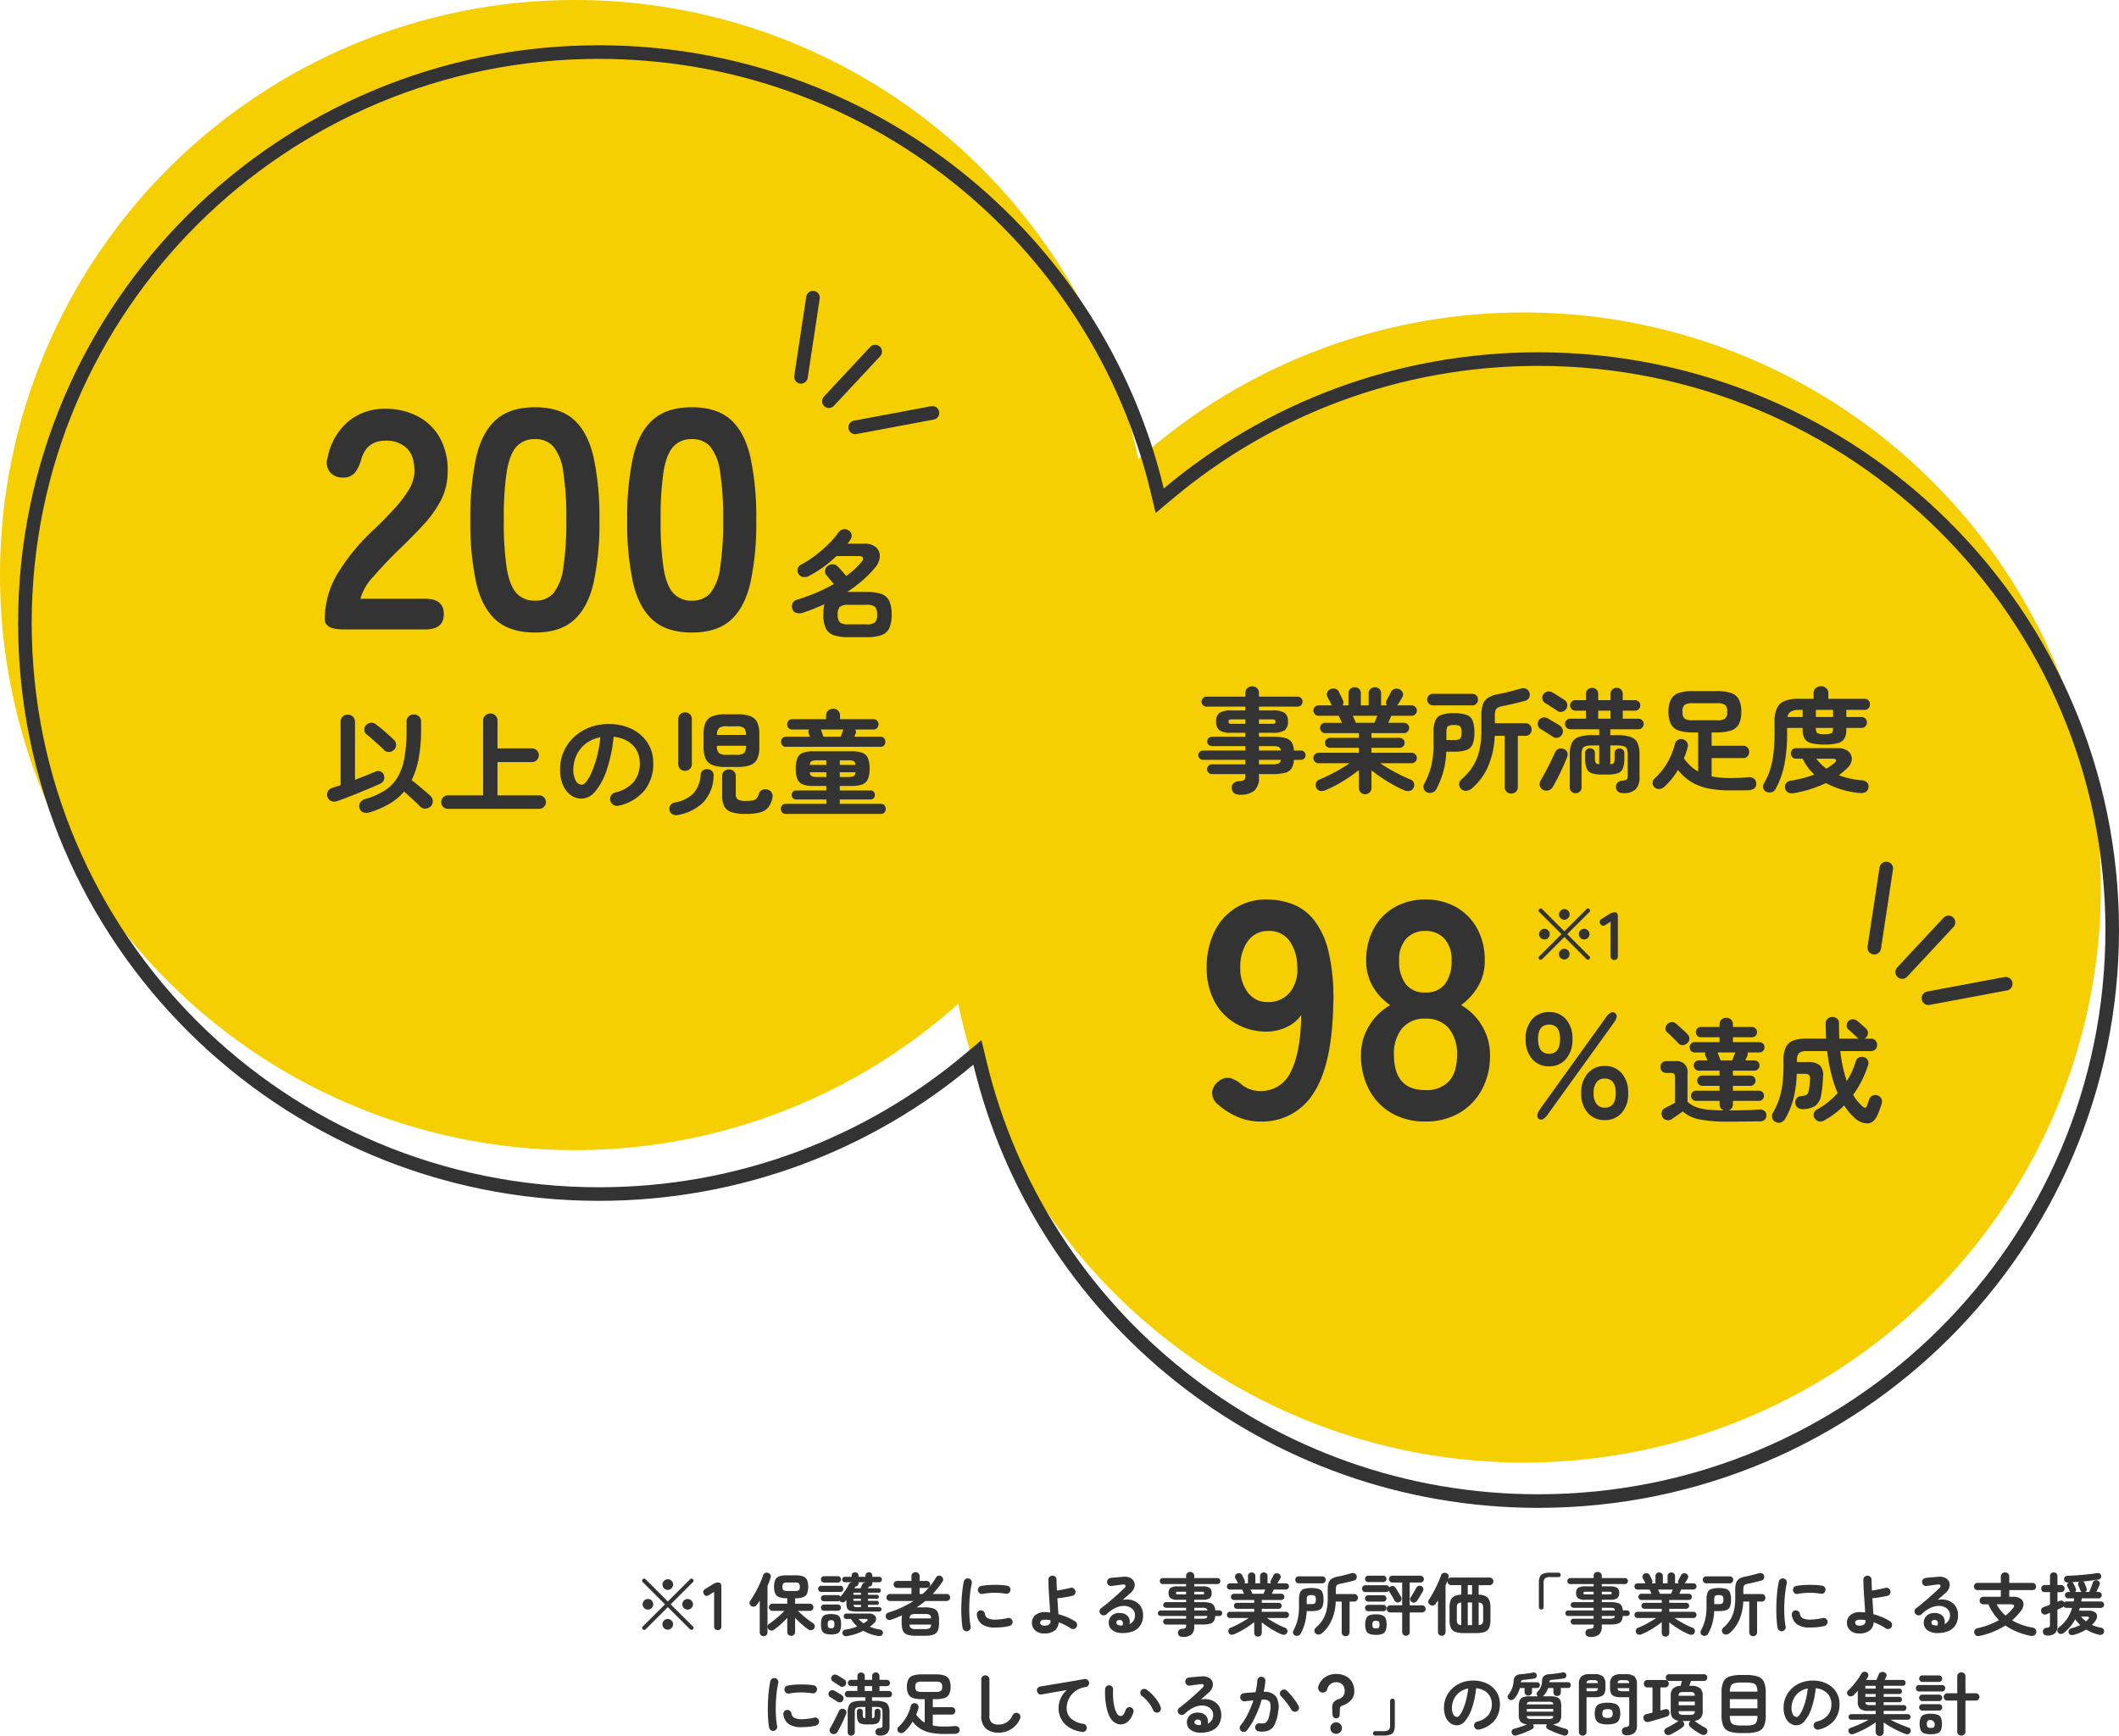 <svg xmlns="http://www.w3.org/2000/svg" width="468" height="383.38" viewBox="0 0 468 383.38">
  <g id="グループ_1080" data-name="グループ 1080" transform="translate(-724 -418)">
    <g id="グループ_1078" data-name="グループ 1078" transform="translate(724 418)">
      <circle id="楕円形_25" data-name="楕円形 25" cx="127" cy="127" r="127" fill="#f5cf02"/>
      <path id="パス_1234" data-name="パス 1234" d="M-59.2,0q-4.071,0-4.071-2.277a19.765,19.765,0,0,1,2.588-9.66,46.278,46.278,0,0,1,8.66-10.488q2.139-2.07,4.071-4.175a26.92,26.92,0,0,0,3.174-4.14,8.1,8.1,0,0,0,1.311-3.9q.069-3.588-1.621-5.313a6.41,6.41,0,0,0-4.8-1.725q-4.209,0-5.382,4.278a7.731,7.731,0,0,1-1.415,2.863,3.32,3.32,0,0,1-2.656,1,3.5,3.5,0,0,1-2.76-1.173,3.353,3.353,0,0,1-.552-3.174A13.916,13.916,0,0,1-58.16-45.85a12.376,12.376,0,0,1,8.28-2.863,15.074,15.074,0,0,1,7.142,1.656,12.017,12.017,0,0,1,4.933,4.83,14.717,14.717,0,0,1,1.656,7.8,13.344,13.344,0,0,1-1.518,6A25.3,25.3,0,0,1-41.5-23.081q-2.381,2.588-5.417,5.486-3.174,3.1-5.624,5.934a11.637,11.637,0,0,0-2.863,4.9h14.352q4.071,0,4.071,3.381T-41.049,0Zm42.366.69q-5.52,0-8.625-2.76t-4.382-8.28a62.589,62.589,0,0,1-1.277-13.8,63.071,63.071,0,0,1,1.277-13.834q1.276-5.554,4.382-8.315t8.625-2.76q5.52,0,8.59,2.76t4.347,8.315A63.071,63.071,0,0,1-2.615-24.15a62.589,62.589,0,0,1-1.277,13.8Q-5.168-4.83-8.239-2.07T-16.829.69Zm0-7.038A5.2,5.2,0,0,0-12.793-7.97a11.079,11.079,0,0,0,2.174-5.485,64.2,64.2,0,0,0,.69-10.695,64.745,64.745,0,0,0-.69-10.764A11.079,11.079,0,0,0-12.793-40.4a5.2,5.2,0,0,0-4.036-1.622A5.31,5.31,0,0,0-20.9-40.4q-1.518,1.622-2.174,5.486a68.1,68.1,0,0,0-.656,10.764,67.518,67.518,0,0,0,.656,10.695q.655,3.864,2.174,5.485A5.31,5.31,0,0,0-16.829-6.348ZM17.809.69q-5.52,0-8.625-2.76T4.8-10.35a62.589,62.589,0,0,1-1.277-13.8A63.071,63.071,0,0,1,4.8-37.984Q6.079-43.539,9.184-46.3t8.625-2.76q5.52,0,8.59,2.76t4.347,8.315A63.071,63.071,0,0,1,32.023-24.15a62.589,62.589,0,0,1-1.277,13.8Q29.47-4.83,26.4-2.07T17.809.69Zm0-7.038A5.2,5.2,0,0,0,21.845-7.97a11.079,11.079,0,0,0,2.174-5.485,64.2,64.2,0,0,0,.69-10.695,64.745,64.745,0,0,0-.69-10.764A11.079,11.079,0,0,0,21.845-40.4a5.2,5.2,0,0,0-4.036-1.622A5.31,5.31,0,0,0,13.738-40.4q-1.518,1.622-2.174,5.486a68.1,68.1,0,0,0-.656,10.764,67.518,67.518,0,0,0,.656,10.695q.655,3.864,2.174,5.485A5.31,5.31,0,0,0,17.809-6.348ZM52.381,1.716a9.786,9.786,0,0,1-3.25-.442A3,3,0,0,1,47.376-.26a6.991,6.991,0,0,1-.533-3.016,9.58,9.58,0,0,1,.234-2.288,46.274,46.274,0,0,1-4.732,1.872,2.314,2.314,0,0,1-1.469.039,1.309,1.309,0,0,1-.9-.949,1.675,1.675,0,0,1,.1-1.248,1.47,1.47,0,0,1,.962-.7q2.106-.65,4.173-1.521a35.879,35.879,0,0,0,3.965-1.963q-.416-.468-.858-1t-.728-.871a1.387,1.387,0,0,1-.364-1.079,1.378,1.378,0,0,1,.546-1,1.709,1.709,0,0,1,1.17-.39,1.579,1.579,0,0,1,1.118.52q.312.312.871.949t.949,1.1a17.355,17.355,0,0,0,3.432-3.146q.442-.52.26-.884t-.858-.364H49.729a24.71,24.71,0,0,1-2.964,2.483,25.953,25.953,0,0,1-3.146,1.937,1.96,1.96,0,0,1-1.274.2,1.383,1.383,0,0,1-1.014-.715,1.467,1.467,0,0,1-.143-1.144,1.459,1.459,0,0,1,.741-.858,23.414,23.414,0,0,0,3.12-2.015A30.058,30.058,0,0,0,47.935-18.8a18.367,18.367,0,0,0,2.184-2.522,1.732,1.732,0,0,1,1.027-.767,1.465,1.465,0,0,1,1.209.195,1.347,1.347,0,0,1,.715.923,1.558,1.558,0,0,1-.273,1.183,8.174,8.174,0,0,1-.624.858h3.744a3.634,3.634,0,0,1,2.548.793,2.569,2.569,0,0,1,.845,2,3.947,3.947,0,0,1-1,2.431,23.13,23.13,0,0,1-2.847,2.912,33.378,33.378,0,0,1-3.341,2.522h4.264a9.765,9.765,0,0,1,3.263.442A3,3,0,0,1,61.39-6.292a6.991,6.991,0,0,1,.533,3.016A6.991,6.991,0,0,1,61.39-.26a3,3,0,0,1-1.742,1.534,9.765,9.765,0,0,1-3.263.442Zm0-2.834h4a2.762,2.762,0,0,0,1.885-.455,2.416,2.416,0,0,0,.455-1.7,2.416,2.416,0,0,0-.455-1.7,2.762,2.762,0,0,0-1.885-.455h-4a2.819,2.819,0,0,0-1.9.455,2.369,2.369,0,0,0-.468,1.7,2.369,2.369,0,0,0,.468,1.7A2.819,2.819,0,0,0,52.381-1.118Z" transform="translate(135 139)" fill="#333"/>
      <path id="パス_1235" data-name="パス 1235" d="M-52.275,1.375a2.3,2.3,0,0,1-1.412.05A1.347,1.347,0,0,1-54.55.6a1.534,1.534,0,0,1,.063-1.288,1.786,1.786,0,0,1,1.112-.837A17.262,17.262,0,0,0-49.1-3.375a8.83,8.83,0,0,0,2.838-2.85,12.6,12.6,0,0,0,1.575-4.362A35.343,35.343,0,0,0-44.2-16.95v-1.7a1.466,1.466,0,0,1,.475-1.15,1.631,1.631,0,0,1,1.125-.425,1.631,1.631,0,0,1,1.125.425A1.466,1.466,0,0,1-41-18.65v1.7a34.674,34.674,0,0,1-.525,6.412A18.221,18.221,0,0,1-43.1-5.7q.625.45,1.412,1.1t1.525,1.288q.737.637,1.212,1.062a1.65,1.65,0,0,1,.538,1.137A1.5,1.5,0,0,1-38.85.05,1.76,1.76,0,0,1-40,.575,1.48,1.48,0,0,1-41.175.15Q-41.6-.3-42.225-.888t-1.3-1.2L-44.75-3.2A12.442,12.442,0,0,1-48.013-.475,21,21,0,0,1-52.275,1.375Zm-7.3-2.45A1.8,1.8,0,0,1-60.862-1.1a1.444,1.444,0,0,1-.812-.95,1.473,1.473,0,0,1,.1-1.187A1.546,1.546,0,0,1-60.6-4q.4-.125.862-.287l.962-.338v-13.95a1.525,1.525,0,0,1,.463-1.163,1.561,1.561,0,0,1,1.112-.437,1.593,1.593,0,0,1,1.138.438,1.525,1.525,0,0,1,.463,1.163v12.8q1.275-.5,2.462-.975t2.038-.825a1.389,1.389,0,0,1,1.162-.037,1.238,1.238,0,0,1,.713.763,1.682,1.682,0,0,1,.012,1.125,1.675,1.675,0,0,1-.937.85q-.85.4-2.075.912T-54.787-2.9q-1.337.55-2.6,1.037T-59.575-1.075Zm10.375-11.3q-.45-.475-1.162-1.125t-1.425-1.275q-.713-.625-1.213-1a1.346,1.346,0,0,1-.525-.987,1.368,1.368,0,0,1,.35-1.063,1.61,1.61,0,0,1,1.05-.562A1.542,1.542,0,0,1-51-18.05q.525.375,1.287,1.012t1.5,1.3q.738.662,1.188,1.113a1.532,1.532,0,0,1,.513,1.112A1.446,1.446,0,0,1-47-12.4a1.541,1.541,0,0,1-1.1.462A1.454,1.454,0,0,1-49.2-12.375Zm14.125,13a1.406,1.406,0,0,1-1.05-.437A1.439,1.439,0,0,1-36.55-.85a1.468,1.468,0,0,1,.425-1.062,1.406,1.406,0,0,1,1.05-.437H-27.3V-18.825a1.5,1.5,0,0,1,.475-1.162,1.605,1.605,0,0,1,1.125-.437,1.561,1.561,0,0,1,1.113.438,1.525,1.525,0,0,1,.462,1.162v6.1h7.6a1.488,1.488,0,0,1,1.075.438A1.427,1.427,0,0,1-15-11.225a1.467,1.467,0,0,1-.45,1.075,1.467,1.467,0,0,1-1.075.45h-7.6v7.35h9.2a1.447,1.447,0,0,1,1.063.438A1.447,1.447,0,0,1-13.425-.85,1.418,1.418,0,0,1-13.862.188a1.447,1.447,0,0,1-1.062.438Zm37.75-.7A1.528,1.528,0,0,1,1.5-.25a1.448,1.448,0,0,1-.7-.925A1.443,1.443,0,0,1,.975-2.312,1.457,1.457,0,0,1,1.9-3,7.5,7.5,0,0,0,5.987-5.35,6.355,6.355,0,0,0,7.3-9.475,5.682,5.682,0,0,0,6.6-12.3a5.446,5.446,0,0,0-1.988-2.025,7.279,7.279,0,0,0-3.087-.95A33.047,33.047,0,0,1,.013-8.012a14.47,14.47,0,0,1-2.5,4.725A4.045,4.045,0,0,1-5.5-1.625,4.118,4.118,0,0,1-7.925-2.4,5.2,5.2,0,0,1-9.663-4.625,8.6,8.6,0,0,1-10.3-8.1a9.649,9.649,0,0,1,.788-3.887,9.655,9.655,0,0,1,2.238-3.187,10.512,10.512,0,0,1,3.412-2.15A11.642,11.642,0,0,1,.45-18.1a11.332,11.332,0,0,1,5.063,1.087A8.637,8.637,0,0,1,9-13.987a8.02,8.02,0,0,1,1.275,4.512A9.334,9.334,0,0,1,8.338-3.437,10.23,10.23,0,0,1,2.675-.075ZM-5.475-4.7q.45,0,1.038-.763A10.188,10.188,0,0,0-3.25-7.625a23.687,23.687,0,0,0,1.1-3.312,29.1,29.1,0,0,0,.75-4.238,7.36,7.36,0,0,0-3.275,1.438,6.939,6.939,0,0,0-2,2.525,7.511,7.511,0,0,0-.7,3.063,4.982,4.982,0,0,0,.537,2.575A1.575,1.575,0,0,0-5.475-4.7ZM26.2-8.625a7.779,7.779,0,0,1-2.85-.425,2.7,2.7,0,0,1-1.5-1.388A6.117,6.117,0,0,1,21.4-13v-2.875a6.1,6.1,0,0,1,.45-2.575,2.71,2.71,0,0,1,1.5-1.375,7.778,7.778,0,0,1,2.85-.425h2.7a7.778,7.778,0,0,1,2.85.425,2.71,2.71,0,0,1,1.5,1.375,6.1,6.1,0,0,1,.45,2.575V-13a6.117,6.117,0,0,1-.45,2.563,2.7,2.7,0,0,1-1.5,1.388,7.778,7.778,0,0,1-2.85.425ZM30.675,1.75a10.087,10.087,0,0,1-3.062-.375A2.73,2.73,0,0,1,25.987.112,5.1,5.1,0,0,1,25.5-2.325V-6.6a1.377,1.377,0,0,1,.438-1.088A1.546,1.546,0,0,1,27-8.075a1.546,1.546,0,0,1,1.063.388A1.377,1.377,0,0,1,28.5-6.6v3.875a1.487,1.487,0,0,0,.45,1.287,3.7,3.7,0,0,0,1.875.313A7.022,7.022,0,0,0,32.35-1.25a1.353,1.353,0,0,0,.788-.462,3.47,3.47,0,0,0,.487-1.012,1.354,1.354,0,0,1,.775-.85A1.573,1.573,0,0,1,35.6-3.6a1.44,1.44,0,0,1,.888.725,1.718,1.718,0,0,1,.087,1.15,4.808,4.808,0,0,1-.95,2.087,3.507,3.507,0,0,1-1.838,1.075A12.61,12.61,0,0,1,30.675,1.75Zm-14.9.225a1.936,1.936,0,0,1-1.212-.125A1.341,1.341,0,0,1,13.875.9a1.372,1.372,0,0,1,.188-1.075,1.427,1.427,0,0,1,.988-.6A7.652,7.652,0,0,0,19.1-2.737,6.75,6.75,0,0,0,20.75-6.9a1.228,1.228,0,0,1,.5-.95,1.563,1.563,0,0,1,1.075-.275,1.4,1.4,0,0,1,1,.488A1.388,1.388,0,0,1,23.6-6.625,8.775,8.775,0,0,1,21.313-.8,10.623,10.623,0,0,1,15.775,1.975ZM17.3-7.775a1.492,1.492,0,0,1-1.062-.413A1.425,1.425,0,0,1,15.8-9.275v-9.9a1.416,1.416,0,0,1,.437-1.1,1.518,1.518,0,0,1,1.063-.4,1.518,1.518,0,0,1,1.063.4,1.416,1.416,0,0,1,.438,1.1v9.9a1.425,1.425,0,0,1-.437,1.087A1.492,1.492,0,0,1,17.3-7.775ZM26.525-11.3H28.6a2.621,2.621,0,0,0,1.738-.4,2.336,2.336,0,0,0,.437-1.6H24.35a2.174,2.174,0,0,0,.437,1.6A2.684,2.684,0,0,0,26.525-11.3ZM24.35-15.7h6.4a2.036,2.036,0,0,0-.425-1.512A2.691,2.691,0,0,0,28.6-17.6H26.525a2.691,2.691,0,0,0-1.725.388A2.1,2.1,0,0,0,24.35-15.7ZM39.525,1.75a.98.98,0,0,1-.788-.337A1.145,1.145,0,0,1,38.45.65a1.177,1.177,0,0,1,.287-.788.98.98,0,0,1,.788-.337H48.5V-1.45H41.8a.861.861,0,0,1-.7-.3,1.06,1.06,0,0,1-.25-.7,1.013,1.013,0,0,1,.25-.687.878.878,0,0,1,.7-.288h6.7v-1H45.6a6.3,6.3,0,0,1-2.275-.338,2.133,2.133,0,0,1-1.213-1.162A5.949,5.949,0,0,1,41.75-8.25a6.047,6.047,0,0,1,.362-2.337,2.083,2.083,0,0,1,1.213-1.163,6.518,6.518,0,0,1,2.275-.325h8.55a6.628,6.628,0,0,1,2.287.325,2.126,2.126,0,0,1,1.237,1.163A5.865,5.865,0,0,1,58.05-8.25a5.771,5.771,0,0,1-.375,2.325,2.178,2.178,0,0,1-1.237,1.162,6.4,6.4,0,0,1-2.287.338H51.475v1h6.8a.878.878,0,0,1,.7.288,1.013,1.013,0,0,1,.25.687,1.06,1.06,0,0,1-.25.7.861.861,0,0,1-.7.3h-6.8v.975H60.55a.98.98,0,0,1,.788.337,1.177,1.177,0,0,1,.287.788,1.145,1.145,0,0,1-.287.762.98.98,0,0,1-.788.337Zm.05-14.825a.98.98,0,0,1-.788-.337,1.145,1.145,0,0,1-.287-.762,1.177,1.177,0,0,1,.287-.788.98.98,0,0,1,.788-.337h5.3q-.075-.2-.138-.363t-.112-.262a1.146,1.146,0,0,1-.075-.512,1.526,1.526,0,0,1,.125-.462H40.95a1.018,1.018,0,0,1-.8-.337,1.181,1.181,0,0,1-.3-.812,1.148,1.148,0,0,1,.3-.788,1.018,1.018,0,0,1,.8-.338h7.5v-.8a1.4,1.4,0,0,1,.45-1.1,1.563,1.563,0,0,1,1.075-.4,1.6,1.6,0,0,1,1.1.4,1.4,1.4,0,0,1,.45,1.1v.8h7.4a1.018,1.018,0,0,1,.8.338,1.148,1.148,0,0,1,.3.788,1.181,1.181,0,0,1-.3.813,1.018,1.018,0,0,1-.8.337H54.9a1.114,1.114,0,0,1,.05.975q-.125.25-.275.625h5.8a.98.98,0,0,1,.788.337,1.177,1.177,0,0,1,.288.788,1.145,1.145,0,0,1-.288.762.98.98,0,0,1-.788.337ZM47.85-15.3h3.825q.125-.375.288-.775t.237-.65l.05-.1a.291.291,0,0,1,.05-.075H47.275a.268.268,0,0,1,.05.087q.025.062.05.113a6.134,6.134,0,0,0,.2.6Q47.725-15.7,47.85-15.3ZM46.6-6.4h1.9V-7.45H44.825q.1.7.462.875A3.37,3.37,0,0,0,46.6-6.4ZM44.85-9.075H48.5V-10.1H46.6a3.381,3.381,0,0,0-1.3.175Q44.925-9.75,44.85-9.075ZM51.475-6.4H53.2a3.37,3.37,0,0,0,1.312-.175q.363-.175.438-.875H51.475Zm0-2.675H54.95q-.075-.675-.438-.85A3.37,3.37,0,0,0,53.2-10.1H51.475Z" transform="translate(134 178)" fill="#333"/>
    </g>
    <g id="グループ_1079" data-name="グループ 1079" transform="translate(933.24 486.804)">
      <ellipse id="楕円形_25-2" data-name="楕円形 25" cx="127.5" cy="127" rx="127.5" ry="127" transform="translate(-0.24 0.196)" fill="#f5cf02"/>
      <g id="グループ_1077" data-name="グループ 1077" transform="translate(54.666 75.402)">
        <path id="パス_1236" data-name="パス 1236" d="M-65.2,2.5q-1.6,0-1.75-1.375a1.307,1.307,0,0,1,.35-1.1,1.733,1.733,0,0,1,1.2-.5,2.43,2.43,0,0,0,1.2-.287,1.249,1.249,0,0,0,.25-.938v-.35h-7.375a1.037,1.037,0,0,1-.763-.312,1.037,1.037,0,0,1-.312-.763,1.037,1.037,0,0,1,.313-.762,1.037,1.037,0,0,1,.763-.312h7.375v-1h-9.375a1,1,0,0,1-.713-.3.968.968,0,0,1-.312-.725.968.968,0,0,1,.313-.725,1,1,0,0,1,.713-.3h9.375v-.975h-7.3a1.164,1.164,0,0,1-.8-.287.94.94,0,0,1-.325-.738.968.968,0,0,1,.325-.762,1.164,1.164,0,0,1,.8-.288h7.3v-.875h-3.1a4.548,4.548,0,0,1-2.625-.55A2.273,2.273,0,0,1-70.4-13.65a2.236,2.236,0,0,1,.725-1.913A4.633,4.633,0,0,1-67.05-16.1h3.1v-.85h-8.6a1.018,1.018,0,0,1-.762-.325,1.079,1.079,0,0,1-.312-.775,1.079,1.079,0,0,1,.313-.775,1.018,1.018,0,0,1,.762-.325h8.6v-.775a1.416,1.416,0,0,1,.438-1.1,1.518,1.518,0,0,1,1.063-.4,1.518,1.518,0,0,1,1.063.4,1.416,1.416,0,0,1,.438,1.1v.775h8.55a1.018,1.018,0,0,1,.763.325,1.079,1.079,0,0,1,.313.775,1.079,1.079,0,0,1-.313.775,1.018,1.018,0,0,1-.763.325h-8.55v.85h3.025a4.693,4.693,0,0,1,2.65.538,2.236,2.236,0,0,1,.725,1.913,2.273,2.273,0,0,1-.725,1.925,4.606,4.606,0,0,1-2.65.55H-60.95v.875h2.975a11.108,11.108,0,0,1,2.787.275,2.4,2.4,0,0,1,1.45.937,3.759,3.759,0,0,1,.513,1.837h1.55a.988.988,0,0,1,.725.3.988.988,0,0,1,.3.725.988.988,0,0,1-.3.725.988.988,0,0,1-.725.3h-1.55a4,4,0,0,1-.513,1.875,2.382,2.382,0,0,1-1.437.987,10.621,10.621,0,0,1-2.8.288H-60.95v.7a3.8,3.8,0,0,1-1,2.95A4.794,4.794,0,0,1-65.2,2.5Zm4.25-6.7h2.975A3.55,3.55,0,0,0-56.6-4.388a.936.936,0,0,0,.475-.812H-60.95Zm0-3.05h4.825a.949.949,0,0,0-.488-.812,3.936,3.936,0,0,0-1.362-.163H-60.95Zm-6.1-5.9h3.1v-.975h-3.1a.868.868,0,0,0-.487.1.471.471,0,0,0-.138.4.437.437,0,0,0,.138.375A.868.868,0,0,0-67.05-13.15Zm6.1,0h3.025a.868.868,0,0,0,.487-.1.437.437,0,0,0,.138-.375.471.471,0,0,0-.138-.4.868.868,0,0,0-.487-.1H-60.95ZM-37.5,2.4a1.362,1.362,0,0,1-.963-.388A1.325,1.325,0,0,1-38.875,1V-2.95q-1.025.825-2.3,1.687T-43.787.325a24.887,24.887,0,0,1-2.513,1.2,1.815,1.815,0,0,1-1.125.138A1.163,1.163,0,0,1-48.275,1,1.378,1.378,0,0,1-48.35-.062,1.2,1.2,0,0,1-47.6-.85q1-.4,2.188-.987t2.362-1.275q1.175-.687,2.125-1.338h-6.85a1.108,1.108,0,0,1-.812-.337,1.108,1.108,0,0,1-.337-.813,1.108,1.108,0,0,1,.337-.812,1.108,1.108,0,0,1,.813-.338h8.9v-1.1h-6.35a1.11,1.11,0,0,1-.8-.312,1.046,1.046,0,0,1-.325-.787,1.046,1.046,0,0,1,.325-.788,1.11,1.11,0,0,1,.8-.312h6.35V-11.1h-7.45a1.067,1.067,0,0,1-.8-.337,1.129,1.129,0,0,1-.325-.812,1.087,1.087,0,0,1,.325-.8,1.087,1.087,0,0,1,.8-.325h3.7q-.175-.425-.375-.85t-.325-.7h-4.45a1.108,1.108,0,0,1-.812-.337,1.108,1.108,0,0,1-.337-.813,1.108,1.108,0,0,1,.337-.812,1.108,1.108,0,0,1,.813-.338h2.95a.582.582,0,0,1-.1-.15q-.175-.35-.45-.875t-.45-.85a1.141,1.141,0,0,1-.037-1,1.34,1.34,0,0,1,.737-.725,1.6,1.6,0,0,1,1.025-.062,1.164,1.164,0,0,1,.775.638q.1.175.275.538l.362.75q.188.387.287.612a1.05,1.05,0,0,1-.1,1.125h1.325V-19.85a1.277,1.277,0,0,1,.412-1.013,1.413,1.413,0,0,1,.963-.362,1.355,1.355,0,0,1,.962.362,1.319,1.319,0,0,1,.388,1.013v2.625h1.725V-19.85a1.277,1.277,0,0,1,.412-1.013,1.413,1.413,0,0,1,.963-.362,1.4,1.4,0,0,1,.975.362,1.3,1.3,0,0,1,.4,1.013v2.625H-32.7a1.058,1.058,0,0,1-.025-1.15q.2-.35.5-.95l.45-.9a1.357,1.357,0,0,1,.8-.638,1.336,1.336,0,0,1,1,.063,1.429,1.429,0,0,1,.763.75,1.092,1.092,0,0,1-.062,1q-.175.325-.5.838t-.55.887a.2.2,0,0,0-.038.05.2.2,0,0,1-.037.05h3.175a1.108,1.108,0,0,1,.813.338,1.108,1.108,0,0,1,.338.812,1.108,1.108,0,0,1-.338.813,1.108,1.108,0,0,1-.812.337H-31.7q-.125.275-.313.7t-.388.85h3.475a1.129,1.129,0,0,1,.813.325,1.067,1.067,0,0,1,.337.8,1.108,1.108,0,0,1-.337.813,1.108,1.108,0,0,1-.812.337H-36.1v1.05h6.2a1.11,1.11,0,0,1,.8.312,1.046,1.046,0,0,1,.325.788,1.046,1.046,0,0,1-.325.787,1.11,1.11,0,0,1-.8.313h-6.2v1.1h8.875a1.108,1.108,0,0,1,.813.338,1.108,1.108,0,0,1,.338.813,1.108,1.108,0,0,1-.338.813,1.108,1.108,0,0,1-.812.337h-6.95q.95.65,2.112,1.325T-29.7-1.85q1.2.6,2.225,1a1.2,1.2,0,0,1,.75.788A1.311,1.311,0,0,1-26.825,1a1.154,1.154,0,0,1-.825.663,1.958,1.958,0,0,1-1.125-.113A24.238,24.238,0,0,1-31.2.375q-1.325-.725-2.6-1.588t-2.3-1.662V1a1.325,1.325,0,0,1-.413,1.013A1.392,1.392,0,0,1-37.5,2.4Zm-2.05-15.775h4.1q.1-.275.288-.687t.362-.863h-5.425q.2.45.387.863T-39.55-13.375ZM-5.225,2.25a1.442,1.442,0,0,1-1.025-.4A1.375,1.375,0,0,1-6.675.8V-10.5h-2.2a18.917,18.917,0,0,1-1.438,6.688A13.425,13.425,0,0,1-13.9,1.1a2.244,2.244,0,0,1-1.188.537,1.423,1.423,0,0,1-1.187-.387A1.452,1.452,0,0,1-16.737.163a1.451,1.451,0,0,1,.563-1.088,12.811,12.811,0,0,0,2.487-2.863,11.321,11.321,0,0,0,1.413-3.475,19.843,19.843,0,0,0,.45-4.463V-14.95a7.519,7.519,0,0,1,.337-2.488,2.833,2.833,0,0,1,1.15-1.462,6.357,6.357,0,0,1,2.213-.8q1.1-.2,2.425-.538t2.55-.688a1.609,1.609,0,0,1,1.188.05,1.283,1.283,0,0,1,.712.75,1.493,1.493,0,0,1,0,1.137,1.3,1.3,0,0,1-.875.738q-1.2.325-2.5.637t-2.4.513a4.356,4.356,0,0,0-1.15.363,1.072,1.072,0,0,0-.537.625A4.059,4.059,0,0,0-8.85-14.9v1.625H-2.1a1.277,1.277,0,0,1,1.013.413,1.445,1.445,0,0,1,.362.988,1.413,1.413,0,0,1-.362.962A1.277,1.277,0,0,1-2.1-10.5H-3.775V.8A1.375,1.375,0,0,1-4.2,1.85,1.442,1.442,0,0,1-5.225,2.25ZM-23.85,1.975a1.283,1.283,0,0,1-.7-.8,1.285,1.285,0,0,1,.1-1.05,17.082,17.082,0,0,0,1.525-3.9A18.452,18.452,0,0,0-22.4-8.35v-2.875a6.942,6.942,0,0,1,.387-2.6,2.306,2.306,0,0,1,1.375-1.3,8.06,8.06,0,0,1,2.763-.375,8.042,8.042,0,0,1,2.775.375,2.263,2.263,0,0,1,1.35,1.3,7.153,7.153,0,0,1,.375,2.6,6.84,6.84,0,0,1-.387,2.588,2.268,2.268,0,0,1-1.363,1.275A8.3,8.3,0,0,1-17.9-7h-1.675a19.96,19.96,0,0,1-.7,4.563,19.007,19.007,0,0,1-1.5,3.712,1.546,1.546,0,0,1-.9.75A1.591,1.591,0,0,1-23.85,1.975Zm1.35-19.2a1.206,1.206,0,0,1-.925-.375,1.273,1.273,0,0,1-.35-.9,1.261,1.261,0,0,1,.35-.913,1.227,1.227,0,0,1,.925-.362h8.65a1.227,1.227,0,0,1,.925.362,1.261,1.261,0,0,1,.35.913,1.273,1.273,0,0,1-.35.9,1.206,1.206,0,0,1-.925.375Zm2.95,7.65h1.675a2.17,2.17,0,0,0,1.362-.287,1.974,1.974,0,0,0,.313-1.363,1.974,1.974,0,0,0-.312-1.362,2.17,2.17,0,0,0-1.362-.288,2.249,2.249,0,0,0-1.362.275q-.313.275-.312,1.35ZM9,2.175a1.3,1.3,0,0,1-.925-.35A1.206,1.206,0,0,1,7.7.9V-6.325a6.086,6.086,0,0,1,.45-2.588A2.621,2.621,0,0,1,9.688-10.25a9.028,9.028,0,0,1,3.013-.4h1.5v-1.3H7.8a1.088,1.088,0,0,1-.812-.35,1.149,1.149,0,0,1-.338-.825,1.1,1.1,0,0,1,.338-.825,1.129,1.129,0,0,1,.813-.325h3.475V-16.05H8.95a1.129,1.129,0,0,1-.825-.35,1.129,1.129,0,0,1-.35-.825,1.088,1.088,0,0,1,.35-.812,1.149,1.149,0,0,1,.825-.337h2.325v-1.35a1.266,1.266,0,0,1,.4-.988,1.367,1.367,0,0,1,.95-.363,1.355,1.355,0,0,1,.963.363,1.287,1.287,0,0,1,.387.988v1.35H16.7v-1.35a1.306,1.306,0,0,1,.4-1,1.342,1.342,0,0,1,.95-.375,1.33,1.33,0,0,1,.963.375,1.328,1.328,0,0,1,.388,1v1.35h2.7a1.137,1.137,0,0,1,.837.337,1.108,1.108,0,0,1,.337.813,1.149,1.149,0,0,1-.337.825,1.116,1.116,0,0,1-.837.35H19.4v1.775h3.45a1.16,1.16,0,0,1,.838.325,1.1,1.1,0,0,1,.338.825,1.149,1.149,0,0,1-.338.825,1.116,1.116,0,0,1-.838.35h-6.2v1.3h1.425a9.222,9.222,0,0,1,3.063.4,2.572,2.572,0,0,1,1.525,1.337A6.239,6.239,0,0,1,23.1-6.325V-1.55a3.97,3.97,0,0,1-.837,2.862,3.886,3.886,0,0,1-2.812.838,1.707,1.707,0,0,1-1.088-.325A1.3,1.3,0,0,1,17.9.85a1.3,1.3,0,0,1,.362-1A1.5,1.5,0,0,1,19.25-.6a1.892,1.892,0,0,0,1.025-.25,1.109,1.109,0,0,0,.225-.825v-4.65a3.413,3.413,0,0,0-.187-1.288,1.066,1.066,0,0,0-.712-.6,5.455,5.455,0,0,0-1.525-.163H16.65v4.15q.65-.05.8-.325a2.385,2.385,0,0,0,.15-1.025V-6.65a1.017,1.017,0,0,1,.313-.788,1.085,1.085,0,0,1,.762-.287,1.1,1.1,0,0,1,.75.287,1,1,0,0,1,.325.788v1.075a6.162,6.162,0,0,1-.325,2.263A1.842,1.842,0,0,1,18.3-2.237a7.021,7.021,0,0,1-2.275.287H14.8a6.921,6.921,0,0,1-2.25-.287,1.842,1.842,0,0,1-1.125-1.075A6.162,6.162,0,0,1,11.1-5.575V-6.7a.978.978,0,0,1,.312-.775,1.114,1.114,0,0,1,.762-.275,1.127,1.127,0,0,1,.75.275.96.96,0,0,1,.325.775v1.125a2.212,2.212,0,0,0,.163,1.038q.163.262.788.313v-4.15H12.7a5.316,5.316,0,0,0-1.513.163,1.062,1.062,0,0,0-.7.6A3.413,3.413,0,0,0,10.3-6.325V.9a1.186,1.186,0,0,1-.388.925A1.317,1.317,0,0,1,9,2.175Zm-7.3-.8A1.329,1.329,0,0,1,1.063.463,1.508,1.508,0,0,1,1.275-.65q.475-.8,1.075-1.925T3.512-4.85q.563-1.15.938-2a1.448,1.448,0,0,1,.812-.775A1.446,1.446,0,0,1,6.35-7.6a1.372,1.372,0,0,1,.8.75,1.417,1.417,0,0,1-.075,1.125Q6.7-4.75,6.162-3.562T5.037-1.225Q4.45-.075,3.925.825a1.553,1.553,0,0,1-.975.725A1.578,1.578,0,0,1,1.7,1.375ZM3.95-10.3q-.325-.225-.825-.537t-1-.637q-.5-.325-.85-.525a1.268,1.268,0,0,1-.613-.825A1.329,1.329,0,0,1,.8-13.85a1.437,1.437,0,0,1,.863-.662A1.416,1.416,0,0,1,2.75-14.4q.375.2.888.513t1.025.612q.513.3.838.525a1.541,1.541,0,0,1,.637.95,1.323,1.323,0,0,1-.212,1.1,1.343,1.343,0,0,1-.9.613A1.408,1.408,0,0,1,3.95-10.3Zm.975-5.725q-.325-.225-.825-.55t-.987-.65q-.488-.325-.812-.5a1.313,1.313,0,0,1-.625-.825A1.291,1.291,0,0,1,1.8-19.575a1.437,1.437,0,0,1,.862-.662,1.416,1.416,0,0,1,1.088.112q.35.175.875.5t1.037.65q.513.325.813.525a1.377,1.377,0,0,1,.65.925,1.359,1.359,0,0,1-.225,1.1,1.464,1.464,0,0,1-.9.612A1.28,1.28,0,0,1,4.925-16.025Zm9.05,1.75H16.7V-16.05H13.975ZM43.1,1.55a24.43,24.43,0,0,1-4.712-.413,11.882,11.882,0,0,1-3.763-1.4A10.861,10.861,0,0,1,31.6-2.975a17.127,17.127,0,0,1-2.975,3.7,2.031,2.031,0,0,1-1.087.512A1.356,1.356,0,0,1,26.4.85a1.234,1.234,0,0,1-.413-.963A1.273,1.273,0,0,1,26.4-1.05a14.607,14.607,0,0,0,2.875-3.562,16.643,16.643,0,0,0,1.65-4.063,1.324,1.324,0,0,1,.663-.925A1.5,1.5,0,0,1,32.7-9.725a1.438,1.438,0,0,1,.888.65,1.4,1.4,0,0,1,.137,1.15,17.741,17.741,0,0,1-.825,2.4A12.688,12.688,0,0,0,34.362-3.85,7.868,7.868,0,0,0,36.05-2.625V-11.25H34.9a9.879,9.879,0,0,1-3.088-.4,3.029,3.029,0,0,1-1.75-1.4A5.638,5.638,0,0,1,29.5-15.8a5.7,5.7,0,0,1,.563-2.775,3.029,3.029,0,0,1,1.75-1.4,9.879,9.879,0,0,1,3.088-.4h5.275a9.879,9.879,0,0,1,3.087.4,3.029,3.029,0,0,1,1.75,1.4,5.7,5.7,0,0,1,.563,2.775,5.637,5.637,0,0,1-.563,2.75,3.029,3.029,0,0,1-1.75,1.4,9.879,9.879,0,0,1-3.087.4h-1.15V-8.3h6.95a1.266,1.266,0,0,1,.988.4,1.4,1.4,0,0,1,.362.975,1.367,1.367,0,0,1-.362.95,1.266,1.266,0,0,1-.988.4h-6.95V-1.55a19.846,19.846,0,0,0,4.075.375q1.325,0,2.263-.05T47.15-1.35a1.759,1.759,0,0,1,1.237.313A1.306,1.306,0,0,1,48.875,0a1.194,1.194,0,0,1-.463,1.137,2.489,2.489,0,0,1-1.387.388q-.4,0-1.088.013T44.5,1.55ZM34.9-13.925h5.275a3.222,3.222,0,0,0,1.813-.363,1.82,1.82,0,0,0,.487-1.513,1.858,1.858,0,0,0-.487-1.537,3.222,3.222,0,0,0-1.812-.363H34.9a3.215,3.215,0,0,0-1.825.363A1.887,1.887,0,0,0,32.6-15.8a1.849,1.849,0,0,0,.475,1.513A3.215,3.215,0,0,0,34.9-13.925ZM51.125,1.85a1.187,1.187,0,0,1-.7-.825A1.379,1.379,0,0,1,50.6-.025a14.644,14.644,0,0,0,1.313-2.912,19.046,19.046,0,0,0,.763-3.588,38.835,38.835,0,0,0,.25-4.7V-13.7a6.7,6.7,0,0,1,.538-2.937A3.156,3.156,0,0,1,55.175-18.2a8.329,8.329,0,0,1,3.075-.475h3.3V-19.9a1.41,1.41,0,0,1,.487-1.138,1.707,1.707,0,0,1,1.138-.412,1.707,1.707,0,0,1,1.138.412A1.41,1.41,0,0,1,64.8-19.9v1.225h7.975a1.147,1.147,0,0,1,.9.362A1.249,1.249,0,0,1,74-17.45a1.249,1.249,0,0,1-.325.863,1.147,1.147,0,0,1-.9.362h-4v1.575H72.15a1.116,1.116,0,0,1,.838.35,1.179,1.179,0,0,1,.337.85,1.179,1.179,0,0,1-.337.85,1.116,1.116,0,0,1-.838.35H68.775v.4a3.833,3.833,0,0,1-.425,1.963,2.38,2.38,0,0,1-1.475,1.012,11.144,11.144,0,0,1-2.925.3,11.169,11.169,0,0,1-2.913-.3A2.387,2.387,0,0,1,59.55-9.887a3.833,3.833,0,0,1-.425-1.963v-.4H55.7v1.05a36.046,36.046,0,0,1-.6,7,18.894,18.894,0,0,1-1.95,5.45,1.357,1.357,0,0,1-.875.7A1.721,1.721,0,0,1,51.125,1.85Zm6.15.3q-1.625.275-2-1A1.292,1.292,0,0,1,55.463,0,1.531,1.531,0,0,1,56.55-.6,24.154,24.154,0,0,0,61.7-1.95a12.177,12.177,0,0,1-1.45-1.625,10.052,10.052,0,0,1-1.1-1.875H57.675a1.086,1.086,0,0,1-.837-.338,1.154,1.154,0,0,1-.312-.812,1.186,1.186,0,0,1,.313-.838,1.086,1.086,0,0,1,.837-.337h9.2a3.911,3.911,0,0,1,1.9.412,2.25,2.25,0,0,1,1.037,1.088,2.2,2.2,0,0,1,.088,1.45,3.254,3.254,0,0,1-.95,1.5A20.552,20.552,0,0,1,67.125-1.8a17.611,17.611,0,0,0,5.1,1.125,1.61,1.61,0,0,1,1.15.5A1.259,1.259,0,0,1,73.65.95a1.249,1.249,0,0,1-.662.988,2.358,2.358,0,0,1-1.288.188,19.3,19.3,0,0,1-7.425-2.2A27.079,27.079,0,0,1,57.275,2.15Zm4.775-16.8h3.8v-1.575h-3.8Zm2.325,11.4A15.667,15.667,0,0,0,66.1-4.45q.525-.425.412-.712t-.837-.287H62.15a8.981,8.981,0,0,0,1.012,1.175A11.093,11.093,0,0,0,64.375-3.25Zm-.425-7.6a3.219,3.219,0,0,0,1.538-.238q.362-.237.362-1.062v-.1h-3.8v.1q0,.825.362,1.062A3.219,3.219,0,0,0,63.95-10.85Zm-8.175-3.8h3.35v-1.575h-.7a3.876,3.876,0,0,0-1.85.35A1.689,1.689,0,0,0,55.775-14.65Z" transform="translate(75.094 28.794)" fill="#333"/>
        <path id="パス_1237" data-name="パス 1237" d="M-34.717.68a12.429,12.429,0,0,1-4.862-.986A16.185,16.185,0,0,1-43.9-2.992a3.449,3.449,0,0,1-1.394-2.754A3.336,3.336,0,0,1-43.9-8.16a3.1,3.1,0,0,1,2.482-.782,6.219,6.219,0,0,1,2.482,1.326,6.486,6.486,0,0,0,4.216,1.564,7.172,7.172,0,0,0,6.8-4.25q2.176-4.25,2.312-12.546a7.863,7.863,0,0,1-3.264,2.686,10.018,10.018,0,0,1-4.284.986,13.5,13.5,0,0,1-6.834-1.734,12.371,12.371,0,0,1-4.76-4.9,15.4,15.4,0,0,1-1.734-7.514,17.642,17.642,0,0,1,1.632-7.786,12.852,12.852,0,0,1,4.624-5.3,12.473,12.473,0,0,1,6.936-1.938,16.345,16.345,0,0,1,5.678.986,11.234,11.234,0,0,1,4.76,3.468,18.014,18.014,0,0,1,3.264,7.038,44.126,44.126,0,0,1,1.054,11.7q-.272,13.4-4.386,19.618A13.3,13.3,0,0,1-34.717.68ZM-33.085-25.7a6.078,6.078,0,0,0,4.964-2.142,7.9,7.9,0,0,0,1.632-5.542,9.878,9.878,0,0,0-1.8-5.95,5.492,5.492,0,0,0-4.522-2.074,5.4,5.4,0,0,0-4.59,2.244,9.565,9.565,0,0,0-1.666,5.848A8.622,8.622,0,0,0-37.4-27.812,5.252,5.252,0,0,0-33.085-25.7ZM1.8.68A14.616,14.616,0,0,1-5.613-1.156a12.911,12.911,0,0,1-5-5.168,15.9,15.9,0,0,1-1.8-7.684,12.03,12.03,0,0,1,1.87-6.562,12.656,12.656,0,0,1,4.59-4.454A12.769,12.769,0,0,1-9.761-29.07a11.044,11.044,0,0,1-1.5-5.814,14.36,14.36,0,0,1,1.666-7.038,12.041,12.041,0,0,1,4.624-4.726,13.333,13.333,0,0,1,6.766-1.7,13.47,13.47,0,0,1,6.834,1.7,12.041,12.041,0,0,1,4.624,4.726,14.36,14.36,0,0,1,1.666,7.038,10.855,10.855,0,0,1-1.53,5.814,13.859,13.859,0,0,1-3.706,4.046,12.4,12.4,0,0,1,4.556,4.454,12.2,12.2,0,0,1,1.836,6.562A15.612,15.612,0,0,1,14.243-6.29,13.2,13.2,0,0,1,9.211-1.156,14.616,14.616,0,0,1,1.8.68Zm0-6.936A6.755,6.755,0,0,0,7-8.194q1.8-1.938,1.8-5.882A8.746,8.746,0,0,0,7-19.89a6.417,6.417,0,0,0-5.2-2.142A6.336,6.336,0,0,0-3.335-19.89a8.746,8.746,0,0,0-1.8,5.814Q-5.137-6.256,1.8-6.256Zm0-21.556a5.189,5.189,0,0,0,4.318-1.836,8.107,8.107,0,0,0,1.462-5.168A6.752,6.752,0,0,0,5.947-39.78,5.62,5.62,0,0,0,1.8-41.412,5.62,5.62,0,0,0-2.349-39.78a6.752,6.752,0,0,0-1.632,4.964,8.107,8.107,0,0,0,1.462,5.168A5.189,5.189,0,0,0,1.8-27.812Zm27.338,16.3a4.759,4.759,0,0,1-3.762-1.617,6.472,6.472,0,0,1-1.419-4.422,6.306,6.306,0,0,1,1.419-4.34,4.782,4.782,0,0,1,3.762-1.6,4.744,4.744,0,0,1,3.729,1.6,6.306,6.306,0,0,1,1.419,4.34,6.472,6.472,0,0,1-1.419,4.422A4.722,4.722,0,0,1,29.137-11.517ZM41.412.363a4.794,4.794,0,0,1-3.745-1.6,6.26,6.26,0,0,1-1.436-4.34,6.373,6.373,0,0,1,1.436-4.389,4.772,4.772,0,0,1,3.745-1.617,4.759,4.759,0,0,1,3.762,1.617,6.421,6.421,0,0,1,1.419,4.389,6.306,6.306,0,0,1-1.419,4.34A4.782,4.782,0,0,1,41.412.363ZM28.84-.891Q27.718.693,26.86.1q-.792-.594.3-2.211l14.52-20.2q1.188-1.617,2.013-.957.858.627-.3,2.178ZM41.412-2.376q2.442,0,2.442-3.2,0-3.234-2.442-3.234a2.169,2.169,0,0,0-1.8.808,3.846,3.846,0,0,0-.644,2.426,3.784,3.784,0,0,0,.644,2.393A2.169,2.169,0,0,0,41.412-2.376ZM29.137-14.289q2.409,0,2.409-3.267,0-3.168-2.409-3.168-2.442,0-2.442,3.168Q26.694-14.289,29.137-14.289Z" transform="translate(49.094 102.794)" fill="#333"/>
        <path id="パス_1239" data-name="パス 1239" d="M-9.45,1.7a31.281,31.281,0,0,1-6.175-.487A7.778,7.778,0,0,1-19.35-.55l-.825.588q-.475.338-.913.638t-.663.45a1.412,1.412,0,0,1-1.125.237A1.269,1.269,0,0,1-23.825.7a1.485,1.485,0,0,1-.162-1.113,1.24,1.24,0,0,1,.688-.862q.375-.2,1.037-.538t1.213-.662V-8a1.332,1.332,0,0,0-.187-.825,1.02,1.02,0,0,0-.788-.225h-.95a1.236,1.236,0,0,1-.95-.375,1.3,1.3,0,0,1-.35-.925,1.3,1.3,0,0,1,.35-.925,1.237,1.237,0,0,1,.95-.375h2.05A2.32,2.32,0,0,1-18.3-9.025v6.35a6.136,6.136,0,0,0,1.762,1.112,9.334,9.334,0,0,0,2.488.587,37.091,37.091,0,0,0,3.775.2,1.337,1.337,0,0,1-.675-.488,1.386,1.386,0,0,1-.275-.862v-.75H-16.4a1.087,1.087,0,0,1-.8-.325,1.087,1.087,0,0,1-.325-.8,1.087,1.087,0,0,1,.325-.8,1.087,1.087,0,0,1,.8-.325h5.175V-6.2h-3.8a1.067,1.067,0,0,1-.8-.338,1.129,1.129,0,0,1-.325-.812,1.087,1.087,0,0,1,.325-.8,1.087,1.087,0,0,1,.8-.325h3.8v-.85A.758.758,0,0,1-11.2-9.55h-4.575a1.108,1.108,0,0,1-.813-.337,1.108,1.108,0,0,1-.337-.813,1.067,1.067,0,0,1,.337-.8,1.129,1.129,0,0,1,.813-.325h1.9q-.125-.3-.25-.562t-.2-.438a1.176,1.176,0,0,1-.05-.75H-16.7a1.087,1.087,0,0,1-.8-.325,1.087,1.087,0,0,1-.325-.8,1.118,1.118,0,0,1,.325-.825,1.087,1.087,0,0,1,.8-.325h5.475v-1.075h-4.1a1.087,1.087,0,0,1-.8-.325,1.087,1.087,0,0,1-.325-.8,1.118,1.118,0,0,1,.325-.825,1.087,1.087,0,0,1,.8-.325h4.1v-.575a1.366,1.366,0,0,1,.425-1.063,1.5,1.5,0,0,1,1.05-.387,1.5,1.5,0,0,1,1.05.387,1.366,1.366,0,0,1,.425,1.063v.575H-4.1a1.118,1.118,0,0,1,.825.325,1.118,1.118,0,0,1,.325.825,1.087,1.087,0,0,1-.325.8,1.118,1.118,0,0,1-.825.325H-8.275v1.075H-2.45a1.129,1.129,0,0,1,.812.325A1.1,1.1,0,0,1-1.3-14.7a1.067,1.067,0,0,1-.338.8,1.129,1.129,0,0,1-.812.325H-5.025a1.391,1.391,0,0,1-.05.75q-.075.175-.2.438t-.25.563h2a1.087,1.087,0,0,1,.8.325,1.087,1.087,0,0,1,.325.8,1.129,1.129,0,0,1-.325.813,1.067,1.067,0,0,1-.8.337h-4.75v1.075h3.85a1.129,1.129,0,0,1,.812.325,1.067,1.067,0,0,1,.338.8,1.108,1.108,0,0,1-.338.813,1.108,1.108,0,0,1-.812.338h-3.85v1.075h5.75a1.087,1.087,0,0,1,.8.325A1.087,1.087,0,0,1-1.4-4a1.087,1.087,0,0,1-.325.8,1.087,1.087,0,0,1-.8.325h-5.75v.75a1.431,1.431,0,0,1-.263.862,1.27,1.27,0,0,1-.687.488q2.2,0,3.875-.05t2.925-.15a1.5,1.5,0,0,1,1.112.313A1.161,1.161,0,0,1-.875.275a1.388,1.388,0,0,1-.362.988,1.491,1.491,0,0,1-1.138.387q-.75,0-1.712.013l-1.962.025q-1,.012-1.9.012ZM-20.325-15.6q-.25-.3-.712-.762t-.937-.925a9.61,9.61,0,0,0-.8-.712,1.115,1.115,0,0,1-.4-.875,1.227,1.227,0,0,1,.375-.9,1.516,1.516,0,0,1,.962-.488,1.26,1.26,0,0,1,1.012.338q.3.25.8.7t.987.9q.488.45.738.725a1.325,1.325,0,0,1,.412,1,1.318,1.318,0,0,1-.512,1,1.432,1.432,0,0,1-.975.413A1.221,1.221,0,0,1-20.325-15.6ZM-11-11.825h2.6q.125-.4.325-.9t.35-.85h-3.95q.15.35.338.85ZM1.15,1.775A1.406,1.406,0,0,1,.412.9,1.305,1.305,0,0,1,.55-.225,15.309,15.309,0,0,0,1.825-2.937a17.359,17.359,0,0,0,.8-3.337A30.116,30.116,0,0,0,2.9-10.6v-1.3a6.345,6.345,0,0,1,.525-2.85A2.957,2.957,0,0,1,5.063-16.2a8.307,8.307,0,0,1,2.913-.425h4.35q-.05-.8-.075-1.637t-.025-1.687a1.379,1.379,0,0,1,.413-1.075,1.484,1.484,0,0,1,1.037-.375,1.611,1.611,0,0,1,1.063.362,1.27,1.27,0,0,1,.413,1.088q0,1.75.075,3.325H19.55a1.566,1.566,0,0,1-.4-.275q-.225-.225-.587-.562t-.725-.663q-.363-.325-.588-.5a1.115,1.115,0,0,1-.4-.875,1.424,1.424,0,0,1,.325-.925,1.349,1.349,0,0,1,.913-.475,1.439,1.439,0,0,1,1.013.3q.425.325,1.025.85t1,.9a1.252,1.252,0,0,1,.425,1,1.419,1.419,0,0,1-.425.975q-.1.075-.187.138a1.011,1.011,0,0,1-.212.112h1.45a1.337,1.337,0,0,1,1.025.4,1.373,1.373,0,0,1,.375.975,1.362,1.362,0,0,1-.375.987,1.36,1.36,0,0,1-1.025.388H15.45a30.917,30.917,0,0,0,.575,3.563,30.306,30.306,0,0,0,.85,3.063,17.917,17.917,0,0,0,1.15-2.113A15.326,15.326,0,0,0,18.85-11.6a1.42,1.42,0,0,1,.725-.863,1.42,1.42,0,0,1,1.125-.062,1.359,1.359,0,0,1,.812.65,1.346,1.346,0,0,1,.063,1.1,22.763,22.763,0,0,1-3.3,6.575A11.072,11.072,0,0,0,20.35-1.65q.4.325.625.275t.4-.525a5.468,5.468,0,0,1,.2-.587q.15-.388.25-.713a1.372,1.372,0,0,1,.725-.825,1.456,1.456,0,0,1,1.125-.05,1.336,1.336,0,0,1,.837.713A1.448,1.448,0,0,1,24.6-2.325q-.15.5-.337,1.038T23.85-.175Q23,1.975,21.538,2.1A4.248,4.248,0,0,1,18.4.675a13.608,13.608,0,0,1-2.1-2.55,19.509,19.509,0,0,1-4.475,3.35,1.534,1.534,0,0,1-1.125.162A1.484,1.484,0,0,1,9.775.95,1.3,1.3,0,0,1,9.613-.138,1.327,1.327,0,0,1,10.3-.975,15.506,15.506,0,0,0,12.738-2.6a21.082,21.082,0,0,0,2.137-2,26.642,26.642,0,0,1-1.413-4.2,39.844,39.844,0,0,1-.913-5.075H8.05a2.723,2.723,0,0,0-1.663.4,2.039,2.039,0,0,0-.512,1.65v.375h2.4a3.9,3.9,0,0,1,2.663.725A3.085,3.085,0,0,1,11.625-8.2q-.025,1-.125,2.012T11.225-4.25A3.57,3.57,0,0,1,9.887-1.775a5.006,5.006,0,0,1-2.662.725,1.931,1.931,0,0,1-1.138-.3,1.216,1.216,0,0,1-.562-1,1.4,1.4,0,0,1,.262-1.075,1.338,1.338,0,0,1,.913-.5,5.646,5.646,0,0,0,1.05-.188.841.841,0,0,0,.5-.375,2.648,2.648,0,0,0,.25-.787q.1-.5.163-1.088T8.75-7.575A1.323,1.323,0,0,0,8.538-8.6,1.551,1.551,0,0,0,7.5-8.85H5.825a25.143,25.143,0,0,1-.762,5.625,17.918,17.918,0,0,1-1.788,4.3,1.678,1.678,0,0,1-.937.788A1.444,1.444,0,0,1,1.15,1.775Z" transform="translate(127.094 101.794)" fill="#333"/>
      </g>
    </g>
    <g id="合体_3" data-name="合体 3" transform="translate(728 428)" fill="none">
      <path d="M210.978,225.122A128.126,128.126,0,0,1,128.262,255.2C57.424,255.2,0,198.071,0,127.6S57.424,0,128.262,0A128.178,128.178,0,0,1,253.023,97.88,128.13,128.13,0,0,1,335.741,67.8C406.576,67.8,464,124.931,464,195.4S406.576,323,335.741,323A128.176,128.176,0,0,1,210.978,225.122Z" stroke="none"/>
      <path d="M 335.741 320 C 344.243 320 352.738 319.148 360.991 317.468 C 369.033 315.831 376.943 313.388 384.501 310.207 C 391.923 307.084 399.082 303.219 405.778 298.718 C 412.411 294.26 418.649 289.14 424.318 283.5 C 429.986 277.861 435.132 271.656 439.613 265.057 C 444.137 258.397 448.021 251.277 451.16 243.895 C 454.356 236.377 456.811 228.51 458.456 220.512 C 460.144 212.305 461 203.856 461 195.401 C 461 186.946 460.144 178.498 458.456 170.29 C 456.811 162.292 454.356 154.425 451.16 146.908 C 448.021 139.526 444.137 132.406 439.613 125.745 C 435.132 119.147 429.986 112.942 424.318 107.302 C 418.649 101.663 412.411 96.543 405.778 92.084 C 399.082 87.584 391.923 83.718 384.501 80.595 C 376.943 77.414 369.033 74.972 360.991 73.335 C 352.738 71.654 344.243 70.803 335.741 70.803 C 320.681 70.803 305.957 73.431 291.979 78.616 C 285.239 81.116 278.668 84.224 272.449 87.854 C 266.298 91.443 260.412 95.589 254.954 100.176 L 251.238 103.299 L 250.106 98.579 C 246.866 85.066 241.394 72.264 233.842 60.527 C 226.421 48.992 217.199 38.801 206.433 30.236 C 195.567 21.593 183.445 14.86 170.403 10.226 C 156.907 5.431 142.729 3 128.262 3 C 119.76 3 111.264 3.852 103.011 5.532 C 94.969 7.169 87.059 9.612 79.5 12.793 C 72.078 15.916 64.919 19.781 58.223 24.282 C 51.589 28.74 45.352 33.86 39.683 39.5 C 34.014 45.139 28.868 51.344 24.387 57.943 C 19.864 64.603 15.979 71.723 12.84 79.105 C 9.644 86.623 7.189 94.49 5.544 102.488 C 3.856 110.695 3 119.144 3 127.599 C 3 136.054 3.856 144.503 5.544 152.711 C 7.189 160.708 9.644 168.576 12.84 176.093 C 15.979 183.475 19.864 190.596 24.387 197.256 C 28.868 203.855 34.014 210.06 39.683 215.699 C 45.352 221.339 51.589 226.459 58.223 230.917 C 64.919 235.418 72.078 239.284 79.5 242.407 C 87.059 245.587 94.969 248.03 103.011 249.667 C 111.264 251.347 119.76 252.199 128.262 252.199 C 143.322 252.199 158.045 249.57 172.023 244.386 C 178.763 241.886 185.334 238.778 191.552 235.148 C 197.702 231.559 203.589 227.413 209.047 222.825 L 212.763 219.703 L 213.895 224.422 C 217.135 237.935 222.607 250.738 230.159 262.475 C 237.58 274.009 246.802 284.2 257.568 292.764 C 268.434 301.408 280.556 308.14 293.599 312.774 C 307.095 317.569 321.274 320 335.741 320 M 335.741 323 C 275.189 323 224.439 281.259 210.978 225.122 C 188.646 243.89 159.784 255.199 128.262 255.199 C 57.424 255.199 0 198.071 0 127.599 C 0 57.128 57.424 0 128.262 0 C 188.812 0 239.562 41.743 253.023 97.88 C 275.355 79.112 304.218 67.803 335.741 67.803 C 406.576 67.803 464 124.931 464 195.401 C 464 265.872 406.576 323 335.741 323 Z" stroke="none" fill="#333"/>
    </g>
    <line id="線_715" data-name="線 715" x1="17.073" y2="3.198" transform="translate(912.868 509.184)" fill="none" stroke="#333" stroke-linecap="round" stroke-width="3"/>
    <line id="線_716" data-name="線 716" x1="2.648" y2="17.487" transform="translate(900.904 483.735)" fill="none" stroke="#333" stroke-linecap="round" stroke-width="3"/>
    <line id="線_717" data-name="線 717" y2="14.997" transform="translate(917.296 495.639) rotate(43)" fill="none" stroke="#333" stroke-linecap="round" stroke-width="3"/>
    <line id="線_718" data-name="線 718" x1="17.073" y2="3.198" transform="translate(1149.913 635.252)" fill="none" stroke="#333" stroke-linecap="round" stroke-width="3"/>
    <line id="線_719" data-name="線 719" x1="2.648" y2="17.487" transform="translate(1137.948 609.804)" fill="none" stroke="#333" stroke-linecap="round" stroke-width="3"/>
    <line id="線_720" data-name="線 720" y2="14.997" transform="translate(1154.341 621.707) rotate(43)" fill="none" stroke="#333" stroke-linecap="round" stroke-width="3"/>
    <path id="パス_1240" data-name="パス 1240" d="M1.95,16.835a.469.469,0,0,1-.12-.322.416.416,0,0,1,.12-.308l4.92-4.9L1.95,6.395a.416.416,0,0,1-.12-.307.469.469,0,0,1,.12-.323.453.453,0,0,1,.645,0L7.5,10.67l4.92-4.905a.393.393,0,0,1,.307-.135.461.461,0,0,1,.458.457.393.393,0,0,1-.135.307L8.13,11.3l4.92,4.9a.416.416,0,0,1,.12.308.456.456,0,0,1-.765.322L7.5,11.93l-4.905,4.9a.493.493,0,0,1-.645,0Zm9.915-4.365a1.172,1.172,0,0,1-.825-2,1.138,1.138,0,0,1,.825-.338,1.156,1.156,0,0,1,.84.338,1.168,1.168,0,0,1,0,1.657A1.143,1.143,0,0,1,11.865,12.47Zm-8.76,0a1.119,1.119,0,0,1-.832-.345,1.166,1.166,0,0,1,.832-1.995,1.138,1.138,0,0,1,.825.338,1.168,1.168,0,0,1,0,1.657A1.126,1.126,0,0,1,3.105,12.47Zm4.38-4.35A1.167,1.167,0,0,1,6.66,6.125a1.167,1.167,0,1,1,1.65,1.65A1.126,1.126,0,0,1,7.485,8.12Zm0,8.775a1.178,1.178,0,1,1,.825-.345A1.126,1.126,0,0,1,7.485,16.9Zm11.04.1q-.81,0-.81-.885V8.54l-1.08.7q-.75.51-1.17-.18A.746.746,0,0,1,15.78,7.91l1.8-1.125a1.99,1.99,0,0,1,.525-.233,2.294,2.294,0,0,1,.585-.067q.63,0,.63.885v8.745Q19.32,17,18.525,17ZM34.74,18.26a.865.865,0,0,1-.615-.24.825.825,0,0,1-.255-.63v-3.1q-.645.705-1.432,1.418a15.7,15.7,0,0,1-1.493,1.207.972.972,0,0,1-.675.173.807.807,0,0,1-.6-.353.788.788,0,0,1-.127-.622.764.764,0,0,1,.352-.517A12.585,12.585,0,0,0,31,14.78q.615-.495,1.223-1.035t1.027-.99H30.63a.791.791,0,0,1-.57-.233.779.779,0,0,1,0-1.125.791.791,0,0,1,.57-.233h3.24v-1.2h-.075a4.957,4.957,0,0,1-1.687-.233,1.52,1.52,0,0,1-.885-.788A3.6,3.6,0,0,1,30.96,7.43a3.591,3.591,0,0,1,.263-1.523,1.526,1.526,0,0,1,.877-.78A4.945,4.945,0,0,1,33.795,4.9h1.86a5.013,5.013,0,0,1,1.7.233,1.5,1.5,0,0,1,.878.78A3.685,3.685,0,0,1,38.49,7.43a3.694,3.694,0,0,1-.255,1.515,1.492,1.492,0,0,1-.878.788,5.013,5.013,0,0,1-1.7.233H35.61v1.2h3.24a.784.784,0,0,1,.577.233.8.8,0,0,1,0,1.125.784.784,0,0,1-.577.233H36.225q.42.42,1.028.945t1.23,1.005q.623.48,1.1.78a.751.751,0,0,1,.353.533.838.838,0,0,1-.143.622.808.808,0,0,1-.585.368.964.964,0,0,1-.69-.157q-.435-.3-.945-.72t-1.02-.9q-.51-.48-.945-.93v3.09a.825.825,0,0,1-.255.63A.865.865,0,0,1,34.74,18.26Zm-6.09.09a.847.847,0,0,1-.6-.24.79.79,0,0,1-.255-.6V10.475q-.345.555-.69,1a.818.818,0,0,1-.555.338.9.9,0,0,1-.645-.142.868.868,0,0,1-.352-.533.72.72,0,0,1,.127-.593q.42-.585.847-1.32t.818-1.507q.39-.772.7-1.5t.487-1.3a.827.827,0,0,1,.435-.525.874.874,0,0,1,.675-.03.886.886,0,0,1,.5.382.751.751,0,0,1,.053.653q-.135.45-.308.915t-.382.945V17.5a.8.8,0,0,1-.255.622A.862.862,0,0,1,28.65,18.35Zm5.19-9.99h1.77a1.335,1.335,0,0,0,.825-.18.987.987,0,0,0,.21-.75,1.013,1.013,0,0,0-.21-.765,1.335,1.335,0,0,0-.825-.18H33.84a1.3,1.3,0,0,0-.81.18,1.013,1.013,0,0,0-.21.765.987.987,0,0,0,.21.75A1.3,1.3,0,0,0,33.84,8.36ZM49.29,12.9a5.1,5.1,0,0,1-1.485-.165,1.082,1.082,0,0,1-.69-.54,2.305,2.305,0,0,1-.18-.99v-.87q-.06.075-.112.135t-.112.135a.744.744,0,0,1-.525.262.814.814,0,0,1-.57-.172.6.6,0,0,1-.15-.18.762.762,0,0,1-.405.12H41.985a.64.64,0,0,1-.48-.2.66.66,0,0,1-.195-.472.678.678,0,0,1,.195-.488.64.64,0,0,1,.48-.2H45.06a.658.658,0,0,1,.585.33q.33-.375.682-.855t.66-.975a9.741,9.741,0,0,0,.5-.9.676.676,0,0,1,.6-.405V6.425H46.6a.615.615,0,0,1-.6-.6.568.568,0,0,1,.18-.427.588.588,0,0,1,.42-.173H48.09v-.24a.723.723,0,0,1,.225-.555.8.8,0,0,1,1.08,0,.723.723,0,0,1,.225.555v.24h1.53v-.24a.723.723,0,0,1,.225-.555.764.764,0,0,1,.54-.21.732.732,0,0,1,.75.765v.24h1.5a.589.589,0,0,1,.6.6.588.588,0,0,1-.173.42.568.568,0,0,1-.427.18h-1.5v.2a.732.732,0,0,1-.75.765H51.87a.263.263,0,0,1-.03.075.511.511,0,0,1-.06.135q-.045.075-.09.165h2.37a.462.462,0,0,1,.48.48.493.493,0,0,1-.135.352.454.454,0,0,1-.345.142H51.7V9.2h1.98a.419.419,0,0,1,.308.127.437.437,0,0,1,.127.323.435.435,0,0,1-.435.435H51.7v.45h1.98a.435.435,0,0,1,.435.435.437.437,0,0,1-.127.323.419.419,0,0,1-.308.128H51.7v.51h2.49a.493.493,0,0,1,.353.135.454.454,0,0,1,.142.345.486.486,0,0,1-.142.345.467.467,0,0,1-.353.15ZM47.085,18.32a1.1,1.1,0,0,1-.638-.06.692.692,0,0,1-.368-.45.676.676,0,0,1,.1-.6.813.813,0,0,1,.548-.315,11.777,11.777,0,0,0,1.365-.285,10.686,10.686,0,0,0,1.245-.42,7.719,7.719,0,0,1-1.4-1.65H46.92a.551.551,0,0,1-.412-.18.588.588,0,0,1-.173-.42.581.581,0,0,1,.173-.428.563.563,0,0,1,.412-.172h5a1.762,1.762,0,0,1,1.162.345,1.072,1.072,0,0,1,.412.855,1.375,1.375,0,0,1-.51.99q-.2.2-.413.383a5.289,5.289,0,0,1-.457.352,10.017,10.017,0,0,0,1.035.353,9.121,9.121,0,0,0,1.17.247.838.838,0,0,1,.548.3.673.673,0,0,1,.112.585q-.165.675-1.05.54a9.079,9.079,0,0,1-3.24-1.14,12.212,12.212,0,0,1-1.657.69A12.983,12.983,0,0,1,47.085,18.32Zm-3.54-.36a3.463,3.463,0,0,1-1.372-.217,1.2,1.2,0,0,1-.668-.712,3.958,3.958,0,0,1-.18-1.32,4.014,4.014,0,0,1,.18-1.335,1.2,1.2,0,0,1,.668-.712,4.463,4.463,0,0,1,2.752,0,1.205,1.205,0,0,1,.66.712,4.014,4.014,0,0,1,.18,1.335,3.958,3.958,0,0,1-.18,1.32,1.205,1.205,0,0,1-.66.712A3.454,3.454,0,0,1,43.545,17.96ZM41.37,8.57a.64.64,0,0,1-.48-.2.678.678,0,0,1-.195-.488.66.66,0,0,1,.195-.473.64.64,0,0,1,.48-.2H45.6a.623.623,0,0,1,.465.2.66.66,0,0,1,.195.473.678.678,0,0,1-.195.488.623.623,0,0,1-.465.2Zm.645-2.07a.705.705,0,0,1,0-1.41h3.03a.646.646,0,0,1,.5.21.726.726,0,0,1,0,.99.646.646,0,0,1-.5.21Zm-.03,6.225a.64.64,0,0,1-.48-.2.707.707,0,0,1,0-.975.64.64,0,0,1,.48-.2H45.06a.64.64,0,0,1,.48.2.707.707,0,0,1,0,.975.64.64,0,0,1-.48.2Zm1.56,3.87a.74.74,0,0,0,.593-.18,1.214,1.214,0,0,0,.142-.705A1.254,1.254,0,0,0,44.138,15a.722.722,0,0,0-.593-.188.7.7,0,0,0-.577.188,1.254,1.254,0,0,0-.142.712,1.214,1.214,0,0,0,.142.705A.717.717,0,0,0,43.545,16.595Zm5.16-8.835h1.38l.345-.825a.648.648,0,0,1,.292-.337.867.867,0,0,1,.428-.112v-.06H49.62v.2a.718.718,0,0,1-.217.54.778.778,0,0,1-.518.225,1.164,1.164,0,0,1-.06.15.33.33,0,0,1-.052.113A.838.838,0,0,0,48.705,7.76Zm2.01,7.74q.2-.12.375-.24t.33-.225q.255-.2.21-.345t-.39-.15H49.6q.255.255.533.5A6.264,6.264,0,0,0,50.715,15.5ZM49.29,11.93h.855v-.51h-1.65a.506.506,0,0,0,.2.4A1.142,1.142,0,0,0,49.29,11.93ZM48.48,9.2h1.665V8.735H48.48Zm0,1.335h1.665v-.45H48.48Zm13.86,7.71A6.017,6.017,0,0,1,60.39,18a1.6,1.6,0,0,1-.967-.862,4.257,4.257,0,0,1-.278-1.71V14.78q0-.3.015-.562a3.511,3.511,0,0,1,.06-.488q-1.095.5-2.295.945a1.1,1.1,0,0,1-.772.045.852.852,0,0,1-.443-1.178.89.89,0,0,1,.585-.442,22.1,22.1,0,0,0,5.46-2.535h-5.19a.761.761,0,0,1-.548-.225.725.725,0,0,1-.232-.54.742.742,0,0,1,.232-.555.761.761,0,0,1,.548-.225h4.74V7.685h-3.18a.768.768,0,0,1-.765-.765.754.754,0,0,1,.225-.555.736.736,0,0,1,.54-.225h3.18V5.105a.855.855,0,0,1,.262-.653.954.954,0,0,1,1.283,0,.868.868,0,0,1,.255.653V6.14h1.56a.768.768,0,0,1,.78.78.736.736,0,0,1-.225.54.754.754,0,0,1-.555.225H63.1V9.02h.66A14.5,14.5,0,0,0,66.69,5.435.857.857,0,0,1,67.23,5a.825.825,0,0,1,.675.12.781.781,0,0,1,.375.525.821.821,0,0,1-.12.645q-.51.765-1.05,1.44T66,9.02h3.075a.768.768,0,0,1,.78.78.736.736,0,0,1-.225.54.754.754,0,0,1-.555.225h-4.71a18.158,18.158,0,0,1-1.92,1.41h1.74a6.078,6.078,0,0,1,1.965.247,1.6,1.6,0,0,1,.967.855,4.2,4.2,0,0,1,.277,1.7v.645a4.257,4.257,0,0,1-.277,1.71A1.6,1.6,0,0,1,66.15,18a6.077,6.077,0,0,1-1.965.248Zm0-1.47h1.845a2.238,2.238,0,0,0,1.14-.195.972.972,0,0,0,.315-.8H60.885a.958.958,0,0,0,.323.8A2.243,2.243,0,0,0,62.34,16.775ZM60.885,14.42H65.64a.943.943,0,0,0-.315-.8,2.4,2.4,0,0,0-1.14-.18H62.34a2.355,2.355,0,0,0-1.125.18A.975.975,0,0,0,60.885,14.42ZM73.65,17.24a.914.914,0,0,1-1.05-.72q-.135-.765-.21-1.778T72.315,12.6q0-1.125.06-2.265t.188-2.182q.127-1.042.308-1.868a.852.852,0,0,1,.39-.562.875.875,0,0,1,.675-.127A.917.917,0,0,1,74.5,6a.881.881,0,0,1,.128.682,20.663,20.663,0,0,0-.375,2.31q-.135,1.245-.173,2.527t.037,2.49a18.893,18.893,0,0,0,.255,2.2.8.8,0,0,1-.142.66A.923.923,0,0,1,73.65,17.24Zm6.15-.81a4.878,4.878,0,0,1-2.9-.7,2.968,2.968,0,0,1-1.147-2.07.846.846,0,0,1,.158-.66.874.874,0,0,1,.592-.36.9.9,0,0,1,.66.172.874.874,0,0,1,.36.592,1.262,1.262,0,0,0,.615.96,3.476,3.476,0,0,0,1.71.315,13.128,13.128,0,0,0,2.715-.345.813.813,0,0,1,.675.12.879.879,0,0,1,.39.57.837.837,0,0,1-.135.667.947.947,0,0,1-.57.4,11.426,11.426,0,0,1-1.612.27Q80.5,16.43,79.8,16.43ZM77.055,9.005a.853.853,0,0,1-.668-.127A.866.866,0,0,1,76,8.3a.875.875,0,0,1,.128-.675.809.809,0,0,1,.577-.375,13.259,13.259,0,0,1,1.875-.217q1.035-.052,2.055-.015a13.59,13.59,0,0,1,1.8.173.84.84,0,0,1,.585.368.863.863,0,0,1,.135.682.815.815,0,0,1-.368.578.9.9,0,0,1-.667.142,14.291,14.291,0,0,0-2.52-.2A13.864,13.864,0,0,0,77.055,9.005Zm13.59,8.73a2.839,2.839,0,0,1-2.017-.668,2.23,2.23,0,0,1-.713-1.7,2.155,2.155,0,0,1,.743-1.672,3.191,3.191,0,0,1,2.2-.668q.255,0,.525.023t.555.053q-.045-.84-.112-1.823T91.688,9.3q-.068-1-.105-1.89t-.037-1.552a.843.843,0,0,1,.262-.63.924.924,0,0,1,1.275,0,.843.843,0,0,1,.263.63q0,.435.022,1.057t.067,1.343q.435-.06.967-.158t1.058-.21q.525-.113.93-.217a.851.851,0,0,1,.7.09.943.943,0,0,1,.33,1.252.8.8,0,0,1-.562.413q-.735.165-1.65.315t-1.68.225q.06.93.12,1.845t.105,1.665a16.537,16.537,0,0,1,2.01.7,10.116,10.116,0,0,1,1.74.93.874.874,0,0,1,.368.585.91.91,0,0,1-.143.69.874.874,0,0,1-.585.368.865.865,0,0,1-.675-.142,11.993,11.993,0,0,0-2.655-1.335,2.379,2.379,0,0,1-.862,1.8A3.539,3.539,0,0,1,90.645,17.735Zm0-1.725a1.781,1.781,0,0,0,1.028-.24.874.874,0,0,0,.338-.765v-.2a4.941,4.941,0,0,0-.6-.082q-.3-.023-.6-.023a1.453,1.453,0,0,0-.832.188.562.562,0,0,0-.263.472.568.568,0,0,0,.233.458A1.1,1.1,0,0,0,90.645,16.01Zm17.145,1.635a3.482,3.482,0,0,1-2.153-.66,2.013,2.013,0,0,1-.757-1.725,2.037,2.037,0,0,1,1.29-1.852,2.694,2.694,0,0,1,1.335-.172,2.115,2.115,0,0,1,1.68.817,2.037,2.037,0,0,1,.285,1.628,2.207,2.207,0,0,0,.862-.743,2.182,2.182,0,0,0,.338-1.267,1.776,1.776,0,0,0-.338-1.057,2.2,2.2,0,0,0-.945-.735,3.063,3.063,0,0,0-1.4-.217,4.7,4.7,0,0,0-1.71.472A7.051,7.051,0,0,0,104.4,13.49a.918.918,0,0,1-.675.248.848.848,0,0,1-.66-.307.894.894,0,0,1-.218-.653.738.738,0,0,1,.308-.577q.93-.705,1.86-1.493t1.777-1.553q.848-.765,1.493-1.395.405-.39.278-.645t-.653-.18q-.51.06-1.162.15t-1.222.165a.831.831,0,0,1-.66-.165.847.847,0,0,1-.345-.6.81.81,0,0,1,.165-.653.91.91,0,0,1,.6-.353q.33-.045.833-.09l1.035-.09.908-.075a2.873,2.873,0,0,1,1.59.255,1.747,1.747,0,0,1,.84.892,1.793,1.793,0,0,1,.022,1.223,2.78,2.78,0,0,1-.862,1.245q-.3.255-.757.66t-.937.825a4.555,4.555,0,0,1,1.665-.023,3.66,3.66,0,0,1,1.448.578,3.125,3.125,0,0,1,1.013,1.148,3.542,3.542,0,0,1,.375,1.672,3.963,3.963,0,0,1-.6,2.258,3.456,3.456,0,0,1-1.65,1.305A6.193,6.193,0,0,1,107.79,17.645Zm-.27-1.665h.09a1.051,1.051,0,0,1,.112.008.58.58,0,0,0,.158-.008,1.072,1.072,0,0,0,.075-.825.635.635,0,0,0-.54-.39.9.9,0,0,0-.592.1.564.564,0,0,0-.263.457Q106.545,15.92,107.52,15.98Zm13.695,2.52q-.96,0-1.05-.825a.784.784,0,0,1,.21-.66,1.04,1.04,0,0,1,.72-.3,1.458,1.458,0,0,0,.72-.173.749.749,0,0,0,.15-.563v-.21H117.54a.645.645,0,1,1,0-1.29h4.425v-.6H116.34a.6.6,0,0,1-.427-.18.6.6,0,0,1,0-.87.6.6,0,0,1,.427-.18h5.625v-.585h-4.38a.7.7,0,0,1-.48-.173.564.564,0,0,1-.195-.443.581.581,0,0,1,.195-.457.7.7,0,0,1,.48-.173h4.38V10.3H120.1a2.729,2.729,0,0,1-1.575-.33A1.364,1.364,0,0,1,118.1,8.81a1.342,1.342,0,0,1,.435-1.147A2.78,2.78,0,0,1,120.1,7.34h1.86V6.83h-5.16a.611.611,0,0,1-.458-.195.67.67,0,0,1,0-.93.611.611,0,0,1,.458-.195h5.16V5.045a.85.85,0,0,1,.263-.66.967.967,0,0,1,1.275,0,.85.85,0,0,1,.262.66V5.51h5.13a.611.611,0,0,1,.457.195.67.67,0,0,1,0,.93.611.611,0,0,1-.457.195h-5.13v.51h1.815a2.816,2.816,0,0,1,1.59.323A1.342,1.342,0,0,1,127.6,8.81a1.364,1.364,0,0,1-.435,1.155,2.764,2.764,0,0,1-1.59.33h-1.815v.525h1.785a6.665,6.665,0,0,1,1.673.165,1.442,1.442,0,0,1,.87.563,2.255,2.255,0,0,1,.307,1.1h.93a.615.615,0,1,1,0,1.23h-.93a2.4,2.4,0,0,1-.307,1.125,1.429,1.429,0,0,1-.863.592,6.373,6.373,0,0,1-1.68.173h-1.785v.42a2.279,2.279,0,0,1-.6,1.77A2.876,2.876,0,0,1,121.215,18.5Zm2.55-4.02h1.785a2.13,2.13,0,0,0,.825-.112.562.562,0,0,0,.285-.488h-2.895Zm0-1.83h2.895a.569.569,0,0,0-.292-.487,2.361,2.361,0,0,0-.817-.1h-1.785ZM120.1,9.11h1.86V8.525H120.1a.521.521,0,0,0-.292.06.283.283,0,0,0-.083.24.262.262,0,0,0,.083.225A.521.521,0,0,0,120.1,9.11Zm3.66,0h1.815a.521.521,0,0,0,.292-.06.262.262,0,0,0,.083-.225.283.283,0,0,0-.083-.24.521.521,0,0,0-.292-.06h-1.815Zm14.07,9.33a.817.817,0,0,1-.577-.233.8.8,0,0,1-.247-.608V15.23q-.615.5-1.38,1.013t-1.568.952a14.931,14.931,0,0,1-1.507.72,1.089,1.089,0,0,1-.675.082.7.7,0,0,1-.51-.4.826.826,0,0,1-.045-.638.718.718,0,0,1,.45-.472q.6-.24,1.313-.592t1.417-.765q.705-.412,1.275-.8h-4.11a.69.69,0,0,1,0-1.38h5.34v-.66H133.2a.666.666,0,0,1-.48-.187.67.67,0,0,1,0-.945.666.666,0,0,1,.48-.188h3.81v-.63h-4.47a.64.64,0,0,1-.48-.2.678.678,0,0,1-.2-.488.666.666,0,0,1,.675-.675h2.22q-.105-.255-.225-.51t-.195-.42h-2.67a.69.69,0,0,1,0-1.38h1.77a.349.349,0,0,1-.06-.09q-.1-.21-.27-.525t-.27-.51a.685.685,0,0,1-.023-.6.8.8,0,0,1,.443-.435.96.96,0,0,1,.615-.038.7.7,0,0,1,.465.383q.06.1.165.322l.217.45q.112.233.173.367a.63.63,0,0,1-.06.675h.795V5.09a.766.766,0,0,1,.247-.607.848.848,0,0,1,.577-.217.813.813,0,0,1,.577.217.791.791,0,0,1,.233.607V6.665H138.3V5.09a.766.766,0,0,1,.247-.607.885.885,0,0,1,1.163,0,.778.778,0,0,1,.24.607V6.665h.765a.635.635,0,0,1-.015-.69q.12-.21.3-.57l.27-.54a.814.814,0,0,1,.48-.382.8.8,0,0,1,.6.037.858.858,0,0,1,.458.45.655.655,0,0,1-.038.6q-.1.195-.3.5t-.33.532a.117.117,0,0,0-.023.03.118.118,0,0,1-.023.03H144a.69.69,0,0,1,0,1.38h-2.685q-.075.165-.187.42t-.232.51h2.085a.678.678,0,0,1,.488.2.64.64,0,0,1,.2.48.691.691,0,0,1-.69.69h-4.305v.63h3.72a.666.666,0,0,1,.48.188.67.67,0,0,1,0,.945.666.666,0,0,1-.48.188h-3.72v.66H144a.69.69,0,0,1,0,1.38h-4.17q.57.39,1.268.8t1.417.765q.72.36,1.335.6a.718.718,0,0,1,.45.472.787.787,0,0,1-.06.638.692.692,0,0,1-.495.4,1.175,1.175,0,0,1-.675-.067,14.543,14.543,0,0,1-1.455-.7q-.795-.435-1.56-.953t-1.38-1V17.6a.8.8,0,0,1-.247.608A.835.835,0,0,1,137.835,18.44Zm-1.23-9.465h2.46q.06-.165.173-.412t.217-.517H136.2q.12.27.232.517T136.605,8.975Zm20.6,9.375a.865.865,0,0,1-.615-.24.825.825,0,0,1-.255-.63V10.7h-1.32a11.351,11.351,0,0,1-.863,4.012A8.055,8.055,0,0,1,152,17.66a1.346,1.346,0,0,1-.713.323.854.854,0,0,1-.712-.233.848.848,0,0,1,.06-1.305,7.687,7.687,0,0,0,1.493-1.717,6.793,6.793,0,0,0,.847-2.085,11.906,11.906,0,0,0,.27-2.677V8.03a4.511,4.511,0,0,1,.2-1.492,1.7,1.7,0,0,1,.69-.878,3.814,3.814,0,0,1,1.327-.48q.66-.12,1.455-.323t1.53-.413a.966.966,0,0,1,.712.03.77.77,0,0,1,.428.45.9.9,0,0,1,0,.682.777.777,0,0,1-.525.442q-.72.2-1.5.383t-1.44.307a2.614,2.614,0,0,0-.69.218.643.643,0,0,0-.322.375,2.435,2.435,0,0,0-.083.727v.975h4.05a.766.766,0,0,1,.607.247.867.867,0,0,1,.217.593.848.848,0,0,1-.217.577.766.766,0,0,1-.607.248H158.07v6.78a.825.825,0,0,1-.255.63A.865.865,0,0,1,157.2,18.35Zm-11.175-.165a.8.8,0,0,1-.36-1.11,10.25,10.25,0,0,0,.915-2.34,11.071,11.071,0,0,0,.315-2.745V10.265a4.165,4.165,0,0,1,.232-1.56,1.384,1.384,0,0,1,.825-.78,6.245,6.245,0,0,1,3.323,0,1.358,1.358,0,0,1,.81.78,4.291,4.291,0,0,1,.225,1.56,4.1,4.1,0,0,1-.233,1.553,1.361,1.361,0,0,1-.817.765,4.979,4.979,0,0,1-1.665.217h-1a11.976,11.976,0,0,1-.42,2.738,11.4,11.4,0,0,1-.9,2.227.928.928,0,0,1-.54.45A.955.955,0,0,1,146.025,18.185Zm.81-11.52a.723.723,0,0,1-.555-.225.809.809,0,0,1,0-1.088.736.736,0,0,1,.555-.217h5.19a.736.736,0,0,1,.555.217.809.809,0,0,1,0,1.088.723.723,0,0,1-.555.225Zm1.77,4.59h1a1.3,1.3,0,0,0,.818-.172,1.184,1.184,0,0,0,.188-.818,1.184,1.184,0,0,0-.187-.817,1.3,1.3,0,0,0-.818-.173,1.349,1.349,0,0,0-.817.165q-.187.165-.187.81Zm21.915,6.99a.835.835,0,0,1-.592-.233.76.76,0,0,1-.247-.578V13.1h-2.625a.779.779,0,0,1-.562-.225.742.742,0,0,1-.232-.555.794.794,0,0,1,.795-.8h2.625V6.485h-2.175a.75.75,0,1,1,0-1.5h6.21a.749.749,0,0,1,.54.218.743.743,0,0,1,0,1.065.749.749,0,0,1-.54.218h-2.37v5.04h2.715a.794.794,0,0,1,.795.8.742.742,0,0,1-.232.555.779.779,0,0,1-.562.225h-2.715v4.32a.783.783,0,0,1-.24.6A.824.824,0,0,1,170.52,18.245Zm-6.63-.2a3.869,3.869,0,0,1-1.417-.21,1.3,1.3,0,0,1-.735-.712,3.435,3.435,0,0,1-.217-1.343,3.415,3.415,0,0,1,.217-1.358,1.31,1.31,0,0,1,.735-.7,3.869,3.869,0,0,1,1.417-.21,3.807,3.807,0,0,1,1.41.21,1.311,1.311,0,0,1,.728.7,3.415,3.415,0,0,1,.217,1.358,3.435,3.435,0,0,1-.217,1.343,1.305,1.305,0,0,1-.728.712A3.807,3.807,0,0,1,163.89,18.05Zm5.25-7.275a.777.777,0,0,1-.668.083.863.863,0,0,1-.5-.413q-.135-.27-.352-.637l-.435-.735q-.218-.367-.383-.623a.658.658,0,0,1-.075-.135.685.685,0,0,1-.585.285h-4.6a.7.7,0,0,1-.518-.225.742.742,0,0,1,0-1.05.7.7,0,0,1,.518-.225h4.6a.729.729,0,0,1,.69.48q.06-.06.12-.113a.573.573,0,0,1,.12-.082.929.929,0,0,1,.615-.113.74.74,0,0,1,.51.352q.18.255.413.645t.465.773q.232.383.367.638a.82.82,0,0,1,.09.608A.762.762,0,0,1,169.14,10.775Zm-6.96,2.055a.717.717,0,0,1-.705-.7.67.67,0,0,1,.21-.5.69.69,0,0,1,.495-.2h3.33a.692.692,0,0,1,.705.7.69.69,0,0,1-.2.495.67.67,0,0,1-.5.21Zm0-2.115a.705.705,0,0,1,0-1.41h3.33a.67.67,0,0,1,.5.21.706.706,0,0,1,0,.99.67.67,0,0,1-.5.21Zm0-4.32a.705.705,0,0,1,0-1.41h3.33a.67.67,0,0,1,.5.21.706.706,0,0,1,0,.99.67.67,0,0,1-.5.21Zm9.645,4.425a.771.771,0,0,1-.353-.487.669.669,0,0,1,.1-.578q.18-.27.413-.66t.457-.78q.225-.39.36-.66a.8.8,0,0,1,.5-.412.833.833,0,0,1,.645.067.787.787,0,0,1,.39.443.769.769,0,0,1-.06.623q-.165.3-.4.7t-.48.8q-.24.39-.42.645a.943.943,0,0,1-.51.382A.767.767,0,0,1,171.825,10.82Zm-7.935,5.805a.892.892,0,0,0,.638-.157,1.1,1.1,0,0,0,.143-.683,1.1,1.1,0,0,0-.143-.682,1.369,1.369,0,0,0-1.275,0,1.1,1.1,0,0,0-.143.682,1.1,1.1,0,0,0,.143.683A.892.892,0,0,0,163.89,16.625Zm14.535,1.62a.85.85,0,0,1-.592-.225.771.771,0,0,1-.247-.6V10.415q-.12.21-.255.4t-.255.39a.828.828,0,0,1-.555.352.952.952,0,0,1-.72-.173.712.712,0,0,1-.33-.517.839.839,0,0,1,.135-.637,12.909,12.909,0,0,0,.735-1.17q.39-.69.765-1.448t.675-1.462q.3-.7.48-1.215a.774.774,0,0,1,.45-.525.963.963,0,0,1,.69-.015.732.732,0,0,1,.48.4.9.9,0,0,1,.015.667l-.06.18q-.03.09-.075.2a.814.814,0,0,1,.75-.45h8.475a.838.838,0,0,1,.593,1.432.808.808,0,0,1-.593.247H186.57v2.1a3.807,3.807,0,0,1,1.545.337,1.694,1.694,0,0,1,.818.908,4.565,4.565,0,0,1,.247,1.665v2.64a4.311,4.311,0,0,1-.3,1.793,1.7,1.7,0,0,1-1.005.892,5.817,5.817,0,0,1-1.92.255h-2.61a5.76,5.76,0,0,1-1.9-.255,1.7,1.7,0,0,1-1-.892,4.311,4.311,0,0,1-.3-1.793V12.08a4.565,4.565,0,0,1,.247-1.665,1.694,1.694,0,0,1,.818-.908,3.769,3.769,0,0,1,1.53-.337V7.07h-2.22a.845.845,0,0,1-.84-.84.712.712,0,0,1,.015-.165q-.105.255-.21.525t-.225.54V17.42a.783.783,0,0,1-.24.6A.824.824,0,0,1,178.425,18.245Zm5.745-2.34h.945V10.9h-.945Zm2.4-.015a1.1,1.1,0,0,0,.795-.293,1.464,1.464,0,0,0,.2-.877V12.08a1.464,1.464,0,0,0-.2-.878,1.1,1.1,0,0,0-.795-.292Zm-3.84,0V10.91a1.065,1.065,0,0,0-.788.292,1.511,1.511,0,0,0-.187.878v2.64a1.511,1.511,0,0,0,.188.877A1.065,1.065,0,0,0,182.73,15.89Zm1.44-6.75h.945V7.07h-.945Zm16.23,3.315a.5.5,0,0,1-.375-.157.534.534,0,0,1-.15-.383V6.575a3.425,3.425,0,0,1,.217-1.35,1.3,1.3,0,0,1,.773-.7,4.517,4.517,0,0,1,1.545-.21h1.8a.487.487,0,0,1,.495.495.461.461,0,0,1-.143.338.479.479,0,0,1-.352.142h-1.8a1.852,1.852,0,0,0-1.177.27,1.328,1.328,0,0,0-.308,1.02v5.34a.521.521,0,0,1-.158.383A.5.5,0,0,1,200.4,12.455ZM211.215,18.5q-.96,0-1.05-.825a.784.784,0,0,1,.21-.66,1.04,1.04,0,0,1,.72-.3,1.458,1.458,0,0,0,.72-.173.749.749,0,0,0,.15-.563v-.21H207.54a.645.645,0,1,1,0-1.29h4.425v-.6H206.34a.6.6,0,0,1-.428-.18.6.6,0,0,1,0-.87.6.6,0,0,1,.428-.18h5.625v-.585h-4.38a.7.7,0,0,1-.48-.173.564.564,0,0,1-.2-.443.581.581,0,0,1,.2-.457.7.7,0,0,1,.48-.173h4.38V10.3h-1.86a2.729,2.729,0,0,1-1.575-.33A1.364,1.364,0,0,1,208.1,8.81a1.342,1.342,0,0,1,.435-1.147,2.78,2.78,0,0,1,1.575-.323h1.86V6.83h-5.16a.611.611,0,0,1-.458-.195.67.67,0,0,1,0-.93.611.611,0,0,1,.458-.195h5.16V5.045a.85.85,0,0,1,.262-.66.967.967,0,0,1,1.275,0,.85.85,0,0,1,.262.66V5.51h5.13a.611.611,0,0,1,.458.195.67.67,0,0,1,0,.93.611.611,0,0,1-.458.195h-5.13v.51h1.815a2.816,2.816,0,0,1,1.59.323,1.342,1.342,0,0,1,.435,1.147,1.364,1.364,0,0,1-.435,1.155,2.764,2.764,0,0,1-1.59.33h-1.815v.525h1.785a6.665,6.665,0,0,1,1.673.165,1.442,1.442,0,0,1,.87.563,2.255,2.255,0,0,1,.308,1.1h.93a.615.615,0,1,1,0,1.23h-.93a2.4,2.4,0,0,1-.308,1.125,1.429,1.429,0,0,1-.862.592,6.373,6.373,0,0,1-1.68.173h-1.785v.42a2.279,2.279,0,0,1-.6,1.77A2.876,2.876,0,0,1,211.215,18.5Zm2.55-4.02h1.785a2.13,2.13,0,0,0,.825-.112.562.562,0,0,0,.285-.488h-2.9Zm0-1.83h2.9a.569.569,0,0,0-.292-.487,2.361,2.361,0,0,0-.818-.1h-1.785Zm-3.66-3.54h1.86V8.525h-1.86a.521.521,0,0,0-.293.06.283.283,0,0,0-.082.24.262.262,0,0,0,.082.225A.521.521,0,0,0,210.105,9.11Zm3.66,0h1.815a.521.521,0,0,0,.293-.06.262.262,0,0,0,.082-.225.283.283,0,0,0-.082-.24.521.521,0,0,0-.293-.06h-1.815Zm14.07,9.33a.817.817,0,0,1-.577-.233.8.8,0,0,1-.247-.608V15.23q-.615.5-1.38,1.013t-1.568.952a14.931,14.931,0,0,1-1.507.72,1.089,1.089,0,0,1-.675.082.7.7,0,0,1-.51-.4.826.826,0,0,1-.045-.638.718.718,0,0,1,.45-.472q.6-.24,1.313-.592t1.417-.765q.705-.412,1.275-.8h-4.11a.69.69,0,0,1,0-1.38h5.34v-.66H223.2a.666.666,0,0,1-.48-.187.67.67,0,0,1,0-.945.666.666,0,0,1,.48-.188h3.81v-.63h-4.47a.64.64,0,0,1-.48-.2.678.678,0,0,1-.2-.488.666.666,0,0,1,.675-.675h2.22q-.105-.255-.225-.51t-.195-.42h-2.67a.69.69,0,0,1,0-1.38h1.77a.349.349,0,0,1-.06-.09q-.1-.21-.27-.525t-.27-.51a.685.685,0,0,1-.023-.6.8.8,0,0,1,.443-.435.96.96,0,0,1,.615-.038.7.7,0,0,1,.465.383q.06.1.165.322l.217.45q.112.233.173.367a.63.63,0,0,1-.06.675h.795V5.09a.766.766,0,0,1,.247-.607.848.848,0,0,1,.577-.217.813.813,0,0,1,.577.217.791.791,0,0,1,.233.607V6.665H228.3V5.09a.766.766,0,0,1,.247-.607.885.885,0,0,1,1.163,0,.778.778,0,0,1,.24.607V6.665h.765a.635.635,0,0,1-.015-.69q.12-.21.3-.57l.27-.54a.814.814,0,0,1,.48-.382.8.8,0,0,1,.6.037.858.858,0,0,1,.458.45.655.655,0,0,1-.038.6q-.1.195-.3.5t-.33.532a.117.117,0,0,0-.023.03.118.118,0,0,1-.023.03H234a.69.69,0,0,1,0,1.38h-2.685q-.075.165-.187.42t-.232.51h2.085a.678.678,0,0,1,.488.2.64.64,0,0,1,.2.48.691.691,0,0,1-.69.69h-4.305v.63h3.72a.666.666,0,0,1,.48.188.67.67,0,0,1,0,.945.666.666,0,0,1-.48.188h-3.72v.66H234a.69.69,0,0,1,0,1.38h-4.17q.57.39,1.268.8t1.417.765q.72.36,1.335.6a.718.718,0,0,1,.45.472.787.787,0,0,1-.06.638.692.692,0,0,1-.495.4,1.175,1.175,0,0,1-.675-.067,14.543,14.543,0,0,1-1.455-.7q-.795-.435-1.56-.953t-1.38-1V17.6a.8.8,0,0,1-.247.608A.835.835,0,0,1,227.835,18.44Zm-1.23-9.465h2.46q.06-.165.173-.412t.217-.517H226.2q.12.27.232.517T226.605,8.975Zm20.6,9.375a.865.865,0,0,1-.615-.24.825.825,0,0,1-.255-.63V10.7h-1.32a11.351,11.351,0,0,1-.863,4.012A8.055,8.055,0,0,1,242,17.66a1.346,1.346,0,0,1-.713.323.854.854,0,0,1-.712-.233.848.848,0,0,1,.06-1.305,7.687,7.687,0,0,0,1.493-1.717,6.793,6.793,0,0,0,.847-2.085,11.906,11.906,0,0,0,.27-2.677V8.03a4.511,4.511,0,0,1,.2-1.492,1.7,1.7,0,0,1,.69-.878,3.814,3.814,0,0,1,1.327-.48q.66-.12,1.455-.323t1.53-.413a.966.966,0,0,1,.712.03.77.77,0,0,1,.428.45.9.9,0,0,1,0,.682.777.777,0,0,1-.525.442q-.72.2-1.5.383t-1.44.307a2.614,2.614,0,0,0-.69.218.643.643,0,0,0-.322.375,2.435,2.435,0,0,0-.083.727v.975h4.05a.766.766,0,0,1,.607.247.867.867,0,0,1,.217.593.848.848,0,0,1-.217.577.766.766,0,0,1-.607.248H248.07v6.78a.825.825,0,0,1-.255.63A.865.865,0,0,1,247.2,18.35Zm-11.175-.165a.8.8,0,0,1-.36-1.11,10.25,10.25,0,0,0,.915-2.34,11.071,11.071,0,0,0,.315-2.745V10.265a4.165,4.165,0,0,1,.232-1.56,1.384,1.384,0,0,1,.825-.78,6.245,6.245,0,0,1,3.323,0,1.358,1.358,0,0,1,.81.78,4.291,4.291,0,0,1,.225,1.56,4.1,4.1,0,0,1-.233,1.553,1.361,1.361,0,0,1-.817.765,4.979,4.979,0,0,1-1.665.217h-1a11.976,11.976,0,0,1-.42,2.738,11.4,11.4,0,0,1-.9,2.227.928.928,0,0,1-.54.45A.955.955,0,0,1,236.025,18.185Zm.81-11.52a.723.723,0,0,1-.555-.225.809.809,0,0,1,0-1.088.736.736,0,0,1,.555-.217h5.19a.736.736,0,0,1,.555.217.809.809,0,0,1,0,1.088.723.723,0,0,1-.555.225Zm1.77,4.59h1a1.3,1.3,0,0,0,.818-.172,1.184,1.184,0,0,0,.188-.818,1.184,1.184,0,0,0-.187-.817,1.3,1.3,0,0,0-.818-.173,1.349,1.349,0,0,0-.817.165q-.187.165-.187.81ZM253.65,17.24a.914.914,0,0,1-1.05-.72q-.135-.765-.21-1.778t-.075-2.138q0-1.125.06-2.265t.188-2.182q.128-1.042.308-1.868a.852.852,0,0,1,.39-.562.875.875,0,0,1,.675-.127.917.917,0,0,1,.563.4.881.881,0,0,1,.127.682,20.667,20.667,0,0,0-.375,2.31q-.135,1.245-.173,2.527t.038,2.49a18.889,18.889,0,0,0,.255,2.2.8.8,0,0,1-.143.66A.923.923,0,0,1,253.65,17.24Zm6.15-.81a4.877,4.877,0,0,1-2.9-.7,2.968,2.968,0,0,1-1.148-2.07.846.846,0,0,1,.158-.66.873.873,0,0,1,.592-.36.9.9,0,0,1,.66.172.874.874,0,0,1,.36.592,1.262,1.262,0,0,0,.615.96,3.476,3.476,0,0,0,1.71.315,13.128,13.128,0,0,0,2.715-.345.813.813,0,0,1,.675.12.879.879,0,0,1,.39.57.836.836,0,0,1-.135.667.947.947,0,0,1-.57.4,11.426,11.426,0,0,1-1.613.27Q260.5,16.43,259.8,16.43Zm-2.745-7.425a.853.853,0,0,1-.667-.127.916.916,0,0,1-.255-1.253.809.809,0,0,1,.578-.375,13.259,13.259,0,0,1,1.875-.217q1.035-.052,2.055-.015a13.59,13.59,0,0,1,1.8.173.84.84,0,0,1,.585.368.863.863,0,0,1,.135.682.815.815,0,0,1-.367.578.9.9,0,0,1-.668.142,14.291,14.291,0,0,0-2.52-.2A13.865,13.865,0,0,0,257.055,9.005Zm13.59,8.73a2.839,2.839,0,0,1-2.017-.668,2.23,2.23,0,0,1-.713-1.7,2.155,2.155,0,0,1,.743-1.672,3.191,3.191,0,0,1,2.2-.668q.255,0,.525.023t.555.053q-.045-.84-.113-1.823t-.135-1.98q-.068-1-.105-1.89t-.038-1.552a.843.843,0,0,1,.263-.63.924.924,0,0,1,1.275,0,.843.843,0,0,1,.263.63q0,.435.022,1.057t.068,1.343q.435-.06.967-.158t1.057-.21q.525-.113.93-.217a.851.851,0,0,1,.7.09.943.943,0,0,1,.33,1.252.8.8,0,0,1-.562.413q-.735.165-1.65.315t-1.68.225q.06.93.12,1.845t.105,1.665a16.537,16.537,0,0,1,2.01.7,10.116,10.116,0,0,1,1.74.93.874.874,0,0,1,.367.585.91.91,0,0,1-.143.69.874.874,0,0,1-.585.368.865.865,0,0,1-.675-.142,11.993,11.993,0,0,0-2.655-1.335,2.379,2.379,0,0,1-.863,1.8A3.539,3.539,0,0,1,270.645,17.735Zm0-1.725a1.781,1.781,0,0,0,1.027-.24.874.874,0,0,0,.337-.765v-.2a4.941,4.941,0,0,0-.6-.082q-.3-.023-.6-.023a1.453,1.453,0,0,0-.833.188.562.562,0,0,0-.262.472.568.568,0,0,0,.232.458A1.1,1.1,0,0,0,270.645,16.01Zm17.145,1.635a3.482,3.482,0,0,1-2.152-.66,2.013,2.013,0,0,1-.757-1.725,2.037,2.037,0,0,1,1.29-1.852,2.694,2.694,0,0,1,1.335-.172,2.115,2.115,0,0,1,1.68.817,2.037,2.037,0,0,1,.285,1.628,2.207,2.207,0,0,0,.862-.743,2.182,2.182,0,0,0,.337-1.267,1.776,1.776,0,0,0-.337-1.057,2.2,2.2,0,0,0-.945-.735,3.063,3.063,0,0,0-1.4-.217,4.7,4.7,0,0,0-1.71.472A7.05,7.05,0,0,0,284.4,13.49a.918.918,0,0,1-.675.248.848.848,0,0,1-.66-.307.894.894,0,0,1-.217-.653.738.738,0,0,1,.307-.577q.93-.705,1.86-1.493t1.777-1.553q.848-.765,1.493-1.395.4-.39.277-.645t-.652-.18q-.51.06-1.163.15t-1.223.165a.831.831,0,0,1-.66-.165.847.847,0,0,1-.345-.6.81.81,0,0,1,.165-.653.91.91,0,0,1,.6-.353q.33-.045.832-.09l1.035-.09.908-.075a2.873,2.873,0,0,1,1.59.255,1.747,1.747,0,0,1,.84.892,1.793,1.793,0,0,1,.022,1.223,2.78,2.78,0,0,1-.862,1.245q-.3.255-.758.66t-.937.825a4.555,4.555,0,0,1,1.665-.023,3.66,3.66,0,0,1,1.448.578,3.125,3.125,0,0,1,1.012,1.148,3.542,3.542,0,0,1,.375,1.672,3.963,3.963,0,0,1-.6,2.258,3.456,3.456,0,0,1-1.65,1.305A6.193,6.193,0,0,1,287.79,17.645Zm-.27-1.665h.09a1.052,1.052,0,0,1,.113.008.58.58,0,0,0,.158-.008,1.072,1.072,0,0,0,.075-.825.635.635,0,0,0-.54-.39.9.9,0,0,0-.592.1.564.564,0,0,0-.262.457Q286.545,15.92,287.52,15.98Zm9.8,2.28a1.223,1.223,0,0,1-.8-.023.854.854,0,0,1-.443-.5.876.876,0,0,1,.045-.728.938.938,0,0,1,.69-.442,18.368,18.368,0,0,0,2.543-.765,14.85,14.85,0,0,0,2.137-1.02,10.726,10.726,0,0,1-2.325-3.48h-1.11a.808.808,0,0,1-.84-.825.835.835,0,0,1,.233-.593.8.8,0,0,1,.607-.247H301.9V8.165H296.76a.753.753,0,0,1-.577-.233.846.846,0,0,1,0-1.132.766.766,0,0,1,.577-.225H301.9V5.165a.861.861,0,0,1,.27-.668,1,1,0,0,1,1.32,0,.861.861,0,0,1,.27.668v1.41h5.13a.766.766,0,0,1,.578.225.846.846,0,0,1,0,1.132.753.753,0,0,1-.578.233h-5.13v1.47h.84a2.767,2.767,0,0,1,1.71.45,1.457,1.457,0,0,1,.6,1.178A2.463,2.463,0,0,1,306.3,12.8a13.661,13.661,0,0,1-1.9,2.04,12.939,12.939,0,0,0,2.108.983,13.367,13.367,0,0,0,2.408.622,1,1,0,0,1,.675.382.965.965,0,0,1-.337,1.35,1.308,1.308,0,0,1-.833.083,16.433,16.433,0,0,1-2.94-.885,13.306,13.306,0,0,1-2.58-1.4A17.271,17.271,0,0,1,297.315,18.26Zm5.625-4.47a10.3,10.3,0,0,0,1.59-1.575q.375-.45.255-.682t-.81-.233H300.99A8.272,8.272,0,0,0,302.94,13.79Zm9.285,4.41q-.99,0-1.035-.81a.856.856,0,0,1,.21-.645.938.938,0,0,1,.645-.27,1.04,1.04,0,0,0,.57-.173.669.669,0,0,0,.135-.488V13.19q-.21.09-.4.165l-.337.135a.935.935,0,0,1-.7.023.884.884,0,0,1-.45-1.177.827.827,0,0,1,.525-.435q.27-.09.63-.225t.735-.285V8.615h-1.17a.769.769,0,0,1-.78-.78.779.779,0,0,1,.225-.562.742.742,0,0,1,.555-.233h1.17V5.075a.771.771,0,0,1,.247-.6.863.863,0,0,1,1.163,0,.783.783,0,0,1,.24.6V7.04h.78a.794.794,0,0,1,.8.8.742.742,0,0,1-.233.555.779.779,0,0,1-.562.225h-.78v2.13q.135-.06.255-.105t.225-.09a.708.708,0,0,1,.6-.03.765.765,0,0,1,.39.36,1.028,1.028,0,0,1,.232-.15.644.644,0,0,1,.278-.06h1.59q.03-.165.06-.337t.045-.353h-1.32a.717.717,0,0,1-.705-.7.67.67,0,0,1,.21-.5.69.69,0,0,1,.5-.2h.465a.826.826,0,0,1-.135-.21q-.09-.2-.233-.488t-.262-.532a.655.655,0,0,1-.038-.5.673.673,0,0,1,.323-.382h-.21a.823.823,0,0,1-.57-.165.707.707,0,0,1-.24-.555.626.626,0,0,1,.217-.548A.914.914,0,0,1,316.665,5q.645-.015,1.493-.068T319.9,4.8q.9-.083,1.732-.18t1.432-.2a.958.958,0,0,1,.675.075.657.657,0,0,1,.3.45.7.7,0,0,1-.66.9q-.69.1-1.552.217t-1.763.188a.718.718,0,0,1,.33.375l.233.577q.143.353.2.533a.662.662,0,0,1,.022.487.618.618,0,0,1-.322.353h.915q.12-.27.277-.69t.3-.81q.143-.39.2-.57a.725.725,0,0,1,.42-.465.936.936,0,0,1,.66,0,.653.653,0,0,1,.4.375.722.722,0,0,1,.008.585q-.09.24-.307.713l-.4.863h.48a.692.692,0,0,1,.705.7.69.69,0,0,1-.2.5.67.67,0,0,1-.5.21h-3.72q-.015.18-.045.353t-.06.337H324a.708.708,0,0,1,.51.2.67.67,0,0,1,.21.5.7.7,0,0,1-.21.5.682.682,0,0,1-.51.218h-4.65l-.09.3q-.045.15-.09.315h2.13a2.444,2.444,0,0,1,1.358.315,1.043,1.043,0,0,1,.5.84,1.851,1.851,0,0,1-.42,1.155,3.9,3.9,0,0,1-.33.427q-.18.2-.39.412.465.2.96.352a7.588,7.588,0,0,0,1.02.247.777.777,0,0,1,.66,1.065.682.682,0,0,1-.465.48,1.311,1.311,0,0,1-.735,0,9.878,9.878,0,0,1-2.715-1.125,9.406,9.406,0,0,1-1.283.668,11.511,11.511,0,0,1-1.432.5,1.375,1.375,0,0,1-.668.015.634.634,0,0,1-.457-.435.728.728,0,0,1,.052-.637.9.9,0,0,1,.592-.4q.525-.15,1-.323a8.553,8.553,0,0,0,.893-.382,7.441,7.441,0,0,1-1.1-1.275,9.958,9.958,0,0,1-1.1,1.62,9.557,9.557,0,0,1-1.462,1.41.946.946,0,0,1-.645.21.725.725,0,0,1-.57-.285.738.738,0,0,1-.173-.63.911.911,0,0,1,.367-.555,8.146,8.146,0,0,0,1.808-1.935,8.715,8.715,0,0,0,1.087-2.355H316.38a.694.694,0,0,1-.6-.33,1.227,1.227,0,0,1-.315.24l-.473.217q-.277.128-.592.263v3.63a2.032,2.032,0,0,1-.555,1.59A2.361,2.361,0,0,1,312.225,18.2ZM318.3,8.57h1.47a.675.675,0,0,1-.3-.345q-.06-.18-.2-.525t-.247-.585a.618.618,0,0,1,.21-.8q-.4.015-.8.045l-.788.06a.657.657,0,0,1,.33.345q.12.225.262.532a5.012,5.012,0,0,1,.2.488A.618.618,0,0,1,318.3,8.57Zm2.415,6.51q.12-.12.232-.225t.217-.21q.27-.3.188-.465t-.457-.165H319.62a7.13,7.13,0,0,0,.533.563Q320.43,14.84,320.715,15.08ZM30.915,39.24a.914.914,0,0,1-1.05-.72q-.135-.765-.21-1.778T29.58,34.6q0-1.125.06-2.265t.187-2.182q.128-1.042.308-1.868a.852.852,0,0,1,.39-.562A.875.875,0,0,1,31.2,27.6a.917.917,0,0,1,.563.4.881.881,0,0,1,.127.683,20.662,20.662,0,0,0-.375,2.31q-.135,1.245-.173,2.528t.038,2.49a18.89,18.89,0,0,0,.255,2.2.8.8,0,0,1-.142.66A.923.923,0,0,1,30.915,39.24Zm6.15-.81a4.878,4.878,0,0,1-2.9-.705,2.968,2.968,0,0,1-1.147-2.07.846.846,0,0,1,.158-.66.874.874,0,0,1,.592-.36.9.9,0,0,1,.66.173.874.874,0,0,1,.36.593,1.262,1.262,0,0,0,.615.96,3.476,3.476,0,0,0,1.71.315,13.128,13.128,0,0,0,2.715-.345.813.813,0,0,1,.675.12.879.879,0,0,1,.39.57.837.837,0,0,1-.135.667.947.947,0,0,1-.57.4,11.426,11.426,0,0,1-1.612.27Q37.77,38.43,37.065,38.43ZM34.32,31.005a.853.853,0,0,1-.667-.128.866.866,0,0,1-.382-.578.875.875,0,0,1,.127-.675.809.809,0,0,1,.577-.375,13.259,13.259,0,0,1,1.875-.217q1.035-.053,2.055-.015a13.59,13.59,0,0,1,1.8.173.84.84,0,0,1,.585.368.863.863,0,0,1,.135.682.815.815,0,0,1-.368.578.9.9,0,0,1-.668.142,14.291,14.291,0,0,0-2.52-.2A13.864,13.864,0,0,0,34.32,31.005ZM48,40.305a.783.783,0,0,1-.555-.21.723.723,0,0,1-.225-.555V35.205a3.652,3.652,0,0,1,.27-1.553,1.572,1.572,0,0,1,.923-.8,5.417,5.417,0,0,1,1.807-.24h.9v-.78H47.28a.653.653,0,0,1-.487-.21.69.69,0,0,1-.2-.495.658.658,0,0,1,.2-.5.678.678,0,0,1,.487-.195h2.085V29.37h-1.4a.717.717,0,0,1-.7-.7.653.653,0,0,1,.21-.487.69.69,0,0,1,.495-.2h1.4v-.81a.76.76,0,0,1,.24-.593.865.865,0,0,1,1.147,0,.772.772,0,0,1,.233.593v.81H52.62v-.81a.783.783,0,0,1,.24-.6.844.844,0,0,1,1.147,0,.8.8,0,0,1,.232.6v.81h1.62a.682.682,0,0,1,.5.2.665.665,0,0,1,.2.487.69.69,0,0,1-.2.495.67.67,0,0,1-.5.21H54.24v1.065h2.07a.7.7,0,0,1,.5.195.658.658,0,0,1,.2.5.69.69,0,0,1-.2.495.67.67,0,0,1-.5.21H52.59v.78h.855a5.533,5.533,0,0,1,1.837.24,1.543,1.543,0,0,1,.915.8,3.744,3.744,0,0,1,.263,1.553V38.07a2.382,2.382,0,0,1-.5,1.717,2.332,2.332,0,0,1-1.687.5,1.024,1.024,0,0,1-.652-.195.835.835,0,0,1-.06-1.185.9.9,0,0,1,.592-.27,1.135,1.135,0,0,0,.615-.15.666.666,0,0,0,.135-.5v-2.79a2.048,2.048,0,0,0-.112-.773.64.64,0,0,0-.428-.36,3.273,3.273,0,0,0-.915-.1H52.59v2.49q.39-.03.48-.195a1.431,1.431,0,0,0,.09-.615V35.01a.61.61,0,0,1,.188-.472.651.651,0,0,1,.458-.172.659.659,0,0,1,.45.172.6.6,0,0,1,.195.472v.645a3.7,3.7,0,0,1-.195,1.358,1.1,1.1,0,0,1-.675.645,4.212,4.212,0,0,1-1.365.173H51.48a4.152,4.152,0,0,1-1.35-.173,1.1,1.1,0,0,1-.675-.645,3.7,3.7,0,0,1-.195-1.358V34.98a.587.587,0,0,1,.188-.465.668.668,0,0,1,.458-.165.676.676,0,0,1,.45.165.576.576,0,0,1,.195.465v.675a1.327,1.327,0,0,0,.1.623q.1.157.472.188v-2.49h-.9a3.19,3.19,0,0,0-.907.1.637.637,0,0,0-.42.36,2.048,2.048,0,0,0-.112.773V39.54a.712.712,0,0,1-.233.555A.79.79,0,0,1,48,40.305Zm-4.38-.48a.8.8,0,0,1-.382-.548.9.9,0,0,1,.127-.667q.285-.48.645-1.155t.7-1.365q.338-.69.563-1.2a.867.867,0,0,1,1.14-.45.823.823,0,0,1,.48.45.85.85,0,0,1-.045.675q-.225.585-.548,1.3t-.675,1.4q-.353.69-.667,1.23a.932.932,0,0,1-.585.435A.947.947,0,0,1,43.62,39.825Zm1.35-7.005q-.2-.135-.495-.322t-.6-.382q-.3-.2-.51-.315A.761.761,0,0,1,43,31.305a.8.8,0,0,1,.083-.615.862.862,0,0,1,.518-.4.85.85,0,0,1,.653.068q.225.12.532.307t.615.368q.307.18.5.315a.925.925,0,0,1,.382.57.794.794,0,0,1-.127.66.806.806,0,0,1-.54.368A.845.845,0,0,1,44.97,32.82Zm.585-3.435q-.2-.135-.5-.33t-.592-.39q-.292-.2-.487-.3a.788.788,0,0,1-.375-.5.774.774,0,0,1,.075-.615.862.862,0,0,1,.517-.4.85.85,0,0,1,.653.067q.21.105.525.3t.622.39q.308.2.487.315a.826.826,0,0,1,.39.555.816.816,0,0,1-.135.66.879.879,0,0,1-.54.368A.768.768,0,0,1,45.555,29.385Zm5.43,1.05H52.62V29.37H50.985ZM68.46,39.93a14.658,14.658,0,0,1-2.827-.248,7.129,7.129,0,0,1-2.257-.84,6.516,6.516,0,0,1-1.815-1.627,10.276,10.276,0,0,1-1.785,2.22,1.219,1.219,0,0,1-.653.307.814.814,0,0,1-.682-.233.741.741,0,0,1-.248-.577.764.764,0,0,1,.248-.562,8.764,8.764,0,0,0,1.725-2.138,9.986,9.986,0,0,0,.99-2.437.794.794,0,0,1,.4-.555.9.9,0,0,1,.667-.075.863.863,0,0,1,.533.39.838.838,0,0,1,.083.69,10.645,10.645,0,0,1-.495,1.44,7.612,7.612,0,0,0,.877,1,4.721,4.721,0,0,0,1.012.735V32.25h-.69a5.927,5.927,0,0,1-1.852-.24,1.818,1.818,0,0,1-1.05-.84,3.383,3.383,0,0,1-.337-1.65,3.42,3.42,0,0,1,.337-1.665,1.818,1.818,0,0,1,1.05-.84,5.927,5.927,0,0,1,1.852-.24h3.165a5.927,5.927,0,0,1,1.852.24,1.818,1.818,0,0,1,1.05.84,3.42,3.42,0,0,1,.338,1.665,3.383,3.383,0,0,1-.338,1.65,1.818,1.818,0,0,1-1.05.84,5.927,5.927,0,0,1-1.852.24h-.69v1.77h4.17a.76.76,0,0,1,.592.24.84.84,0,0,1,.217.585.82.82,0,0,1-.217.57.76.76,0,0,1-.592.24h-4.17V38.07a11.908,11.908,0,0,0,2.445.225q.795,0,1.357-.03t1.073-.075a1.055,1.055,0,0,1,.743.188.784.784,0,0,1,.292.623.717.717,0,0,1-.277.682,1.494,1.494,0,0,1-.832.233q-.24,0-.653.007t-.863.007Zm-4.92-9.285h3.165a1.933,1.933,0,0,0,1.087-.218,1.092,1.092,0,0,0,.293-.907,1.115,1.115,0,0,0-.293-.923,1.933,1.933,0,0,0-1.087-.217H63.54a1.929,1.929,0,0,0-1.095.217,1.132,1.132,0,0,0-.285.923,1.109,1.109,0,0,0,.285.907A1.929,1.929,0,0,0,63.54,30.645Zm17.04,9a4.168,4.168,0,0,1-2.828-.893,3.617,3.617,0,0,1-1.027-2.872v-8a.9.9,0,1,1,1.8,0v8a1.969,1.969,0,0,0,.5,1.545,2.33,2.33,0,0,0,1.553.435,3.317,3.317,0,0,0,1.747-.495,3.521,3.521,0,0,0,1.327-1.59.9.9,0,0,1,1.215-.42.788.788,0,0,1,.458.51.981.981,0,0,1-.037.7,5.012,5.012,0,0,1-1.928,2.28A5.134,5.134,0,0,1,80.58,39.645ZM99,39.48a7,7,0,0,1-2.925-1.028,5,5,0,0,1-1.717-1.868,4.928,4.928,0,0,1-.562-2.28,5.368,5.368,0,0,1,.473-2.243,5.208,5.208,0,0,1,1.357-1.807q-.9.135-1.92.307t-1.98.345q-.96.172-1.68.307a.831.831,0,0,1-.66-.165.892.892,0,0,1-.36-.585.834.834,0,0,1,.165-.667.91.91,0,0,1,.6-.353q.48-.075,1.23-.2t1.68-.278q.93-.15,1.9-.315l1.913-.323q.938-.157,1.717-.292t1.275-.225a.837.837,0,0,1,.645.15.889.889,0,0,1,.375.555.875.875,0,0,1-.128.675.8.8,0,0,1-.562.375,5.055,5.055,0,0,0-1.9.623,4.7,4.7,0,0,0-1.327,1.14,4.77,4.77,0,0,0-.78,1.417A4.509,4.509,0,0,0,95.58,34.2a3.01,3.01,0,0,0,.99,2.347,5.024,5.024,0,0,0,2.685,1.147.9.9,0,0,1,.6.36.831.831,0,0,1,.165.66.91.91,0,0,1-.353.6A.834.834,0,0,1,99,39.48Zm8.655-1.665a2.479,2.479,0,0,1-1.32-.315,3.1,3.1,0,0,1-1.11-1.11,6.9,6.9,0,0,1-.69-1.71,13.463,13.463,0,0,1-.4-2.243,16.155,16.155,0,0,1-.06-2.408.927.927,0,0,1,.292-.622A.8.8,0,0,1,105,29.19a.873.873,0,0,1,.84.945,15.5,15.5,0,0,0,.015,2.048A10.466,10.466,0,0,0,106.14,34a5.343,5.343,0,0,0,.525,1.357,1,1,0,0,0,.87.615q.645-.015,1.08-1.35a.9.9,0,0,1,.45-.517.851.851,0,0,1,.69-.053.813.813,0,0,1,.51.443.857.857,0,0,1,.045.682,4.372,4.372,0,0,1-1.125,1.958A2.449,2.449,0,0,1,107.655,37.815Zm8.175-2.64a.848.848,0,0,1-.7-.03.926.926,0,0,1-.473-.51,6.227,6.227,0,0,0-.607-1.125,8.813,8.813,0,0,0-.855-1.08,6.026,6.026,0,0,0-.967-.855.9.9,0,0,1-.375-.585.786.786,0,0,1,.165-.675.827.827,0,0,1,.593-.33.978.978,0,0,1,.667.195,8.214,8.214,0,0,1,1.238,1.065,10.562,10.562,0,0,1,1.1,1.35,5.97,5.97,0,0,1,.735,1.41.938.938,0,0,1-.03.7A.811.811,0,0,1,115.83,35.175Zm9.225,4.47a3.482,3.482,0,0,1-2.153-.66,2.013,2.013,0,0,1-.757-1.725,2.037,2.037,0,0,1,1.29-1.852,2.694,2.694,0,0,1,1.335-.173,2.115,2.115,0,0,1,1.68.818,2.037,2.037,0,0,1,.285,1.627,2.207,2.207,0,0,0,.862-.743,2.182,2.182,0,0,0,.338-1.268,1.776,1.776,0,0,0-.338-1.057,2.2,2.2,0,0,0-.945-.735,3.063,3.063,0,0,0-1.4-.217,4.7,4.7,0,0,0-1.71.472,7.051,7.051,0,0,0-1.875,1.358.918.918,0,0,1-.675.247.848.848,0,0,1-.66-.307.894.894,0,0,1-.218-.653.738.738,0,0,1,.308-.577q.93-.705,1.86-1.493t1.777-1.553q.848-.765,1.493-1.395.405-.39.278-.645t-.653-.18q-.51.06-1.162.15t-1.222.165a.831.831,0,0,1-.66-.165.847.847,0,0,1-.345-.6.81.81,0,0,1,.165-.653.91.91,0,0,1,.6-.353q.33-.045.833-.09l1.035-.09.908-.075a2.873,2.873,0,0,1,1.59.255,1.747,1.747,0,0,1,.84.892,1.793,1.793,0,0,1,.022,1.223,2.78,2.78,0,0,1-.862,1.245q-.3.255-.757.66t-.937.825a4.555,4.555,0,0,1,1.665-.023,3.66,3.66,0,0,1,1.448.578,3.125,3.125,0,0,1,1.012,1.147,3.542,3.542,0,0,1,.375,1.673,3.962,3.962,0,0,1-.6,2.257,3.456,3.456,0,0,1-1.65,1.305A6.193,6.193,0,0,1,125.055,39.645Zm-.27-1.665h.09a1.051,1.051,0,0,1,.112.007.58.58,0,0,0,.158-.007,1.072,1.072,0,0,0,.075-.825.635.635,0,0,0-.54-.39.9.9,0,0,0-.592.1.564.564,0,0,0-.263.458Q123.81,37.92,124.785,37.98ZM138,39.36a.855.855,0,0,1-.6-.338.882.882,0,0,1-.18-.667.91.91,0,0,1,.353-.6.858.858,0,0,1,.652-.18,3.738,3.738,0,0,0,.84.022,1.052,1.052,0,0,0,.637-.307,2.252,2.252,0,0,0,.488-.885,9.529,9.529,0,0,0,.36-1.695,4.3,4.3,0,0,0,.015-1.478A.991.991,0,0,0,140,32.5a2.907,2.907,0,0,0-1.335-.143q-.36,1.23-.855,2.46a21.321,21.321,0,0,1-1.1,2.333,14.111,14.111,0,0,1-1.312,1.987.887.887,0,0,1-.592.338.868.868,0,0,1-.667-.173.944.944,0,0,1-.337-.607.8.8,0,0,1,.188-.653,13.528,13.528,0,0,0,1.612-2.535,21.082,21.082,0,0,0,1.223-3q-.465.06-.952.112t-.967.1a.912.912,0,0,1-.652-.195.855.855,0,0,1-.338-.6.919.919,0,0,1,.2-.667.817.817,0,0,1,.592-.323q.645-.075,1.3-.128t1.29-.082a16.18,16.18,0,0,0,.39-2.58.913.913,0,0,1,.3-.622.818.818,0,0,1,.645-.218.873.873,0,0,1,.84.945q-.045.555-.143,1.155t-.232,1.23a3.188,3.188,0,0,1,2.775,1.1,4.639,4.639,0,0,1,.42,3.225,8.818,8.818,0,0,1-.773,2.88,2.714,2.714,0,0,1-1.395,1.357A4.292,4.292,0,0,1,138,39.36Zm8.43-4.44a.861.861,0,0,1-.682.075.94.94,0,0,1-.548-.42,8.865,8.865,0,0,0-.645-1.02q-.39-.54-.8-1.042a9.95,9.95,0,0,0-.787-.863.868.868,0,0,1-.285-.615.835.835,0,0,1,.24-.63.876.876,0,0,1,.622-.285.844.844,0,0,1,.637.24,12.15,12.15,0,0,1,.967,1.028q.487.578.915,1.177a10.137,10.137,0,0,1,.713,1.14.841.841,0,0,1,.09.69A.818.818,0,0,1,146.43,34.92Zm8.67,1.575a.813.813,0,0,1-.795-.72l-.075-1.5a2.321,2.321,0,0,1,.225-1.215,2.07,2.07,0,0,1,1.155-.8,2.244,2.244,0,0,0,1.043-.69,1.783,1.783,0,0,0,.337-1.125,1.937,1.937,0,0,0-.51-1.41,1.835,1.835,0,0,0-1.38-.525,1.969,1.969,0,0,0-1.965,1.545.931.931,0,0,1-.48.608,1.071,1.071,0,0,1-.795.1.972.972,0,0,1-.6-.472,1.079,1.079,0,0,1-.105-.772,3.422,3.422,0,0,1,.743-1.448,3.931,3.931,0,0,1,1.365-1.013,4.357,4.357,0,0,1,1.837-.375,4.569,4.569,0,0,1,2.07.45,3.417,3.417,0,0,1,1.417,1.3,3.8,3.8,0,0,1,.518,2.018,2.9,2.9,0,0,1-.713,2.01,4.306,4.306,0,0,1-1.837,1.185,1.092,1.092,0,0,0-.495.292,1,1,0,0,0-.135.548l-.045,1.29a.713.713,0,0,1-.247.51A.772.772,0,0,1,155.1,36.495Zm0,3.42a1.28,1.28,0,1,1,.9-.375A1.227,1.227,0,0,1,155.1,39.915Zm8.625.375a.513.513,0,0,1-.495-.5.443.443,0,0,1,.15-.345.5.5,0,0,1,.345-.135h1.8a1.852,1.852,0,0,0,1.177-.27,1.328,1.328,0,0,0,.308-1.02v-5.34a.521.521,0,0,1,.158-.383.5.5,0,0,1,.367-.157.5.5,0,0,1,.375.157.534.534,0,0,1,.15.383v5.34a3.322,3.322,0,0,1-.225,1.35,1.331,1.331,0,0,1-.773.705,4.45,4.45,0,0,1-1.537.21Zm22.98-1.335A.917.917,0,0,1,186,38.85a.9.9,0,0,1,.24-1.65,4.5,4.5,0,0,0,2.452-1.41,3.813,3.813,0,0,0,.788-2.475,3.409,3.409,0,0,0-.42-1.695,3.268,3.268,0,0,0-1.193-1.215,4.367,4.367,0,0,0-1.853-.57,19.828,19.828,0,0,1-.907,4.358,8.682,8.682,0,0,1-1.5,2.835,2.427,2.427,0,0,1-1.808,1,2.471,2.471,0,0,1-1.455-.465,3.118,3.118,0,0,1-1.042-1.335,5.159,5.159,0,0,1-.382-2.085,5.762,5.762,0,0,1,1.815-4.245,6.308,6.308,0,0,1,2.048-1.29,6.985,6.985,0,0,1,2.588-.465,6.8,6.8,0,0,1,3.037.653,5.182,5.182,0,0,1,2.092,1.815,4.812,4.812,0,0,1,.765,2.707,5.6,5.6,0,0,1-1.162,3.623A6.138,6.138,0,0,1,186.705,38.955Zm-4.89-2.775q.27,0,.622-.458a6.113,6.113,0,0,0,.713-1.3,14.211,14.211,0,0,0,.66-1.987,17.461,17.461,0,0,0,.45-2.542,4.416,4.416,0,0,0-1.965.862,4.163,4.163,0,0,0-1.2,1.515,4.507,4.507,0,0,0-.42,1.838A2.989,2.989,0,0,0,181,35.655.945.945,0,0,0,181.815,36.18ZM195,40.23a1,1,0,0,1-.7-.007.7.7,0,0,1-.4-.458.808.808,0,0,1,.015-.592.656.656,0,0,1,.495-.382q.39-.09.908-.255t1.042-.36q.525-.2.93-.39a2.072,2.072,0,0,1-1.455-.54,2.374,2.374,0,0,1-.4-1.56v-1.95a2.964,2.964,0,0,1,.225-1.283,1.272,1.272,0,0,1,.75-.645,4.423,4.423,0,0,1,1.44-.187h1.815q-.03-.03-.045-.03a.689.689,0,0,1-.225-.487.614.614,0,0,1,.18-.488,3.367,3.367,0,0,0,.727-1.057,3.766,3.766,0,0,0,.277-1.343,1.518,1.518,0,0,1,.413-1.08,1.911,1.911,0,0,1,1.147-.39q.42-.03.945-.09t1.042-.142q.518-.083.908-.158a.79.79,0,0,1,.57.06.585.585,0,0,1,.315.4.744.744,0,0,1-.06.555.626.626,0,0,1-.465.3q-.555.09-1.268.173t-1.253.127a1.12,1.12,0,0,0-.525.135.575.575,0,0,0-.2.4h4.14a.587.587,0,0,1,.465.188.648.648,0,0,1,.165.443.668.668,0,0,1-.165.458.587.587,0,0,1-.465.188H204.72v.975a.748.748,0,0,1-.232.585.83.83,0,0,1-.577.21.857.857,0,0,1-.585-.21.736.736,0,0,1-.24-.585V29.79h-1.17a3.982,3.982,0,0,1-.45.967,4.731,4.731,0,0,1-.63.788.427.427,0,0,1-.09.075h1.65a4.423,4.423,0,0,1,1.44.188,1.272,1.272,0,0,1,.75.645,2.964,2.964,0,0,1,.225,1.283v1.95a2.374,2.374,0,0,1-.405,1.56,2.094,2.094,0,0,1-1.47.54q.42.2.938.39t1.027.36q.51.165.9.255a.644.644,0,0,1,.5.382.893.893,0,0,1,.023.592.7.7,0,0,1-.4.458.986.986,0,0,1-.69.007q-.5-.15-1.118-.375t-1.215-.487q-.593-.262-1.012-.472a.634.634,0,0,1-.383-.435.828.828,0,0,1,.083-.54.394.394,0,0,1,.038-.06.394.394,0,0,0,.037-.06h-3.1a.235.235,0,0,1,.045.06l.03.06a.828.828,0,0,1,.083.54.634.634,0,0,1-.383.435q-.405.21-1,.472t-1.215.487Q195.5,40.08,195,40.23Zm-1.71-7.92a.714.714,0,0,1-.3-.473.636.636,0,0,1,.135-.547,5.7,5.7,0,0,0,.825-1.41,5.351,5.351,0,0,0,.345-1.62,1.639,1.639,0,0,1,.427-1.117,1.953,1.953,0,0,1,1.193-.4q.615-.06,1.357-.157t1.253-.2a.734.734,0,0,1,.555.068.614.614,0,0,1,.315.427.685.685,0,0,1-.083.517.638.638,0,0,1-.442.292q-.48.09-1.11.165t-1.155.12a.975.975,0,0,0-.525.128.606.606,0,0,0-.195.412h3.585a.587.587,0,0,1,.465.188.648.648,0,0,1,.165.443.668.668,0,0,1-.165.458.587.587,0,0,1-.465.188h-1.11v.855a.76.76,0,0,1-.24.592.885.885,0,0,1-1.163,0,.748.748,0,0,1-.247-.592V29.79h-1.035a6.049,6.049,0,0,1-.5,1.282,5.219,5.219,0,0,1-.712,1.043,1.056,1.056,0,0,1-.555.322A.79.79,0,0,1,193.29,32.31Zm4.92,4.305h3.825a1.961,1.961,0,0,0,.78-.105q.21-.1.225-.525h-5.835q.03.42.232.525A1.9,1.9,0,0,0,198.21,36.615Zm-1.005-1.605h5.835v-.6h-5.835Zm0-1.6h5.835q-.03-.39-.24-.487a2.041,2.041,0,0,0-.765-.1H198.21a2.041,2.041,0,0,0-.765.1Q197.235,33.015,197.205,33.4Zm21.975,6.81a.957.957,0,0,1-.682-.233.915.915,0,0,1-.278-.622.79.79,0,0,1,.18-.63.887.887,0,0,1,.6-.315,1.23,1.23,0,0,0,.7-.225.917.917,0,0,0,.128-.57V31.83H218.04a4.561,4.561,0,0,1-1.41-.18,1.333,1.333,0,0,1-.788-.637,2.729,2.729,0,0,1-.247-1.283v-.765a2.217,2.217,0,0,1,.57-1.74,2.845,2.845,0,0,1,1.875-.495h1.05a2.845,2.845,0,0,1,1.875.495,2.217,2.217,0,0,1,.57,1.74V38.04a2.17,2.17,0,0,1-.555,1.665A2.616,2.616,0,0,1,219.18,40.215Zm-9.63.09a.833.833,0,0,1-.84-.855V28.95a2.238,2.238,0,0,1,.563-1.733,2.783,2.783,0,0,1,1.867-.5h.99a2.81,2.81,0,0,1,1.883.5,2.238,2.238,0,0,1,.563,1.733v.78a2.729,2.729,0,0,1-.248,1.283,1.333,1.333,0,0,1-.78.637,4.547,4.547,0,0,1-1.417.18H210.4v7.62a.819.819,0,0,1-.247.615A.839.839,0,0,1,209.55,40.305Zm5.49-2.49a4.722,4.722,0,0,1-1.71-.247,1.564,1.564,0,0,1-.87-.78,3.841,3.841,0,0,1,0-2.752,1.54,1.54,0,0,1,.87-.765,4.857,4.857,0,0,1,1.71-.24,4.792,4.792,0,0,1,1.7.24,1.541,1.541,0,0,1,.863.765,3.841,3.841,0,0,1,0,2.752,1.565,1.565,0,0,1-.863.78A4.659,4.659,0,0,1,215.04,37.815Zm0-1.425a1.457,1.457,0,0,0,.893-.195,1,1,0,0,0,.232-.78.976.976,0,0,0-.232-.765,1.457,1.457,0,0,0-.893-.195,1.49,1.49,0,0,0-.908.195.976.976,0,0,0-.232.765,1,1,0,0,0,.232.78A1.49,1.49,0,0,0,215.04,36.39Zm3.18-5.895h1.605V29.82H217.26a.665.665,0,0,0,.232.548A1.469,1.469,0,0,0,218.22,30.5Zm-7.815,0h1.56a1.469,1.469,0,0,0,.727-.128.665.665,0,0,0,.232-.548H210.4Zm6.855-1.8h2.565a.677.677,0,0,0-.24-.517,1.422,1.422,0,0,0-.72-.128h-.645a1.474,1.474,0,0,0-.72.128A.618.618,0,0,0,217.26,28.695Zm-6.84,0h2.49a.641.641,0,0,0-.225-.517,1.422,1.422,0,0,0-.72-.128h-.6a1.427,1.427,0,0,0-.712.128A.629.629,0,0,0,210.42,28.695ZM228.915,40.08a1.048,1.048,0,0,1-.735.06.818.818,0,0,1-.525-.435.8.8,0,0,1,.405-1.1q.375-.165.847-.428t.93-.548q.458-.285.757-.495.045-.03.1-.06a.55.55,0,0,1,.1-.045,2.105,2.105,0,0,1-1.372-.645,2.205,2.205,0,0,1-.428-1.455v-3.48a2.113,2.113,0,0,1,.518-1.545,2.439,2.439,0,0,1,1.658-.585q.075-.255.158-.577t.143-.518h-2.82a.712.712,0,0,1-.548-.217.753.753,0,0,1-.2-.533.734.734,0,0,1,.2-.517.712.712,0,0,1,.548-.217h7.68a.688.688,0,0,1,.54.217.749.749,0,0,1,.2.517.769.769,0,0,1-.2.533.688.688,0,0,1-.54.217H233.46q-.06.225-.165.525t-.18.555h.36a3.022,3.022,0,0,1,1.98.517,2.037,2.037,0,0,1,.6,1.628v3.48a2.2,2.2,0,0,1-.435,1.47,2.118,2.118,0,0,1-1.41.63l.225.135a9.96,9.96,0,0,0,1.072.758q.638.4,1.163.667a.717.717,0,0,1,.4.5.884.884,0,0,1-.09.638.813.813,0,0,1-.548.4,1.065,1.065,0,0,1-.727-.12,12.6,12.6,0,0,1-1.275-.765,9.415,9.415,0,0,1-1.185-.93.731.731,0,0,1-.24-.555.754.754,0,0,1,.225-.555.745.745,0,0,1,.165-.135h-1.83a.553.553,0,0,1,.21.195.792.792,0,0,1,.188.577.731.731,0,0,1-.277.532,9.729,9.729,0,0,1-.848.615q-.5.33-1.012.615T228.915,40.08Zm-4.755-2.82a.976.976,0,0,1-.72-.06.891.891,0,0,1-.435-.57.875.875,0,0,1,.06-.675.789.789,0,0,1,.555-.405q.285-.06.63-.142t.72-.187V29.655h-1.1a.76.76,0,0,1-.592-.24.82.82,0,0,1-.217-.57.84.84,0,0,1,.217-.585.76.76,0,0,1,.592-.24h3.87a.783.783,0,0,1,.6.24.824.824,0,0,1,.225.585.805.805,0,0,1-.225.57.783.783,0,0,1-.6.24H226.71v5.1q.3-.075.563-.15l.473-.135a.729.729,0,0,1,.577.06.745.745,0,0,1,.367.5,1.039,1.039,0,0,1-.045.63.728.728,0,0,1-.48.42l-.855.27q-.525.165-1.118.337l-1.132.33Q224.52,37.17,224.16,37.26Zm6.585-3.66h3.57v-.81h-3.57Zm1.035,2.115h1.485a1.487,1.487,0,0,0,.825-.158.843.843,0,0,0,.225-.667h-3.57a.794.794,0,0,0,.217.667A1.492,1.492,0,0,0,231.78,35.715ZM230.745,31.5h3.57a.825.825,0,0,0-.232-.667,1.492,1.492,0,0,0-.818-.158H231.78a1.492,1.492,0,0,0-.817.158A.794.794,0,0,0,230.745,31.5Zm13.845,8.235a8.1,8.1,0,0,1-2.618-.338,2.246,2.246,0,0,1-1.35-1.185,5.64,5.64,0,0,1-.4-2.347V30.78a5.631,5.631,0,0,1,.4-2.355,2.25,2.25,0,0,1,1.35-1.177,8.1,8.1,0,0,1,2.618-.337h1.02a8.1,8.1,0,0,1,2.618.337,2.25,2.25,0,0,1,1.35,1.177,5.631,5.631,0,0,1,.4,2.355v5.085a5.64,5.64,0,0,1-.4,2.347,2.246,2.246,0,0,1-1.35,1.185,8.1,8.1,0,0,1-2.618.338Zm-2.535-5.46h6.09V32.25h-6.09Zm2.52,3.795h1.05a5.639,5.639,0,0,0,1.56-.165,1.143,1.143,0,0,0,.75-.622,3.293,3.293,0,0,0,.21-1.327V35.94h-6.09v.015a3.293,3.293,0,0,0,.21,1.327,1.145,1.145,0,0,0,.758.622A5.652,5.652,0,0,0,244.575,38.07Zm-2.52-7.485h6.09a3.008,3.008,0,0,0-.232-1.267,1.164,1.164,0,0,0-.758-.585,5.746,5.746,0,0,0-1.53-.157h-1.05a5.76,5.76,0,0,0-1.523.157,1.167,1.167,0,0,0-.765.585A3.008,3.008,0,0,0,242.055,30.585Zm19.65,8.37A.917.917,0,0,1,261,38.85a.9.9,0,0,1,.24-1.65,4.5,4.5,0,0,0,2.453-1.41,3.813,3.813,0,0,0,.788-2.475,3.409,3.409,0,0,0-.42-1.695,3.267,3.267,0,0,0-1.193-1.215,4.367,4.367,0,0,0-1.852-.57,19.831,19.831,0,0,1-.908,4.358,8.683,8.683,0,0,1-1.5,2.835,2.427,2.427,0,0,1-1.807,1,2.471,2.471,0,0,1-1.455-.465,3.118,3.118,0,0,1-1.042-1.335,5.159,5.159,0,0,1-.382-2.085,5.762,5.762,0,0,1,1.815-4.245,6.307,6.307,0,0,1,2.048-1.29,6.985,6.985,0,0,1,2.587-.465,6.8,6.8,0,0,1,3.038.653,5.182,5.182,0,0,1,2.092,1.815,4.812,4.812,0,0,1,.765,2.707,5.6,5.6,0,0,1-1.163,3.623A6.138,6.138,0,0,1,261.705,38.955Zm-4.89-2.775q.27,0,.622-.458a6.112,6.112,0,0,0,.712-1.3,14.207,14.207,0,0,0,.66-1.987,17.459,17.459,0,0,0,.45-2.542,4.416,4.416,0,0,0-1.965.862,4.163,4.163,0,0,0-1.2,1.515,4.507,4.507,0,0,0-.42,1.838A2.989,2.989,0,0,0,256,35.655.945.945,0,0,0,256.815,36.18Zm18.33,4.2a.892.892,0,0,1-.623-.24.813.813,0,0,1-.262-.63V37.35a14.193,14.193,0,0,1-1.485.975q-.855.495-1.747.915t-1.642.69a.928.928,0,0,1-.652.03.771.771,0,0,1-.443-.435.729.729,0,0,1-.008-.57.659.659,0,0,1,.427-.375q.615-.2,1.313-.488t1.4-.63q.7-.338,1.3-.668h-3.84a.581.581,0,0,1-.435-.187.618.618,0,0,1-.18-.442.615.615,0,0,1,.615-.615h5.385v-.72h-1.605a2.843,2.843,0,0,1-1.837-.45,2.03,2.03,0,0,1-.517-1.59V30.4q-.24.255-.465.5t-.45.457a.921.921,0,0,1-.592.27.8.8,0,0,1-.622-.21.747.747,0,0,1-.24-.532.61.61,0,0,1,.21-.517q.525-.495,1.072-1.125t1.043-1.312a11.464,11.464,0,0,0,.825-1.3.833.833,0,0,1,.487-.4.794.794,0,0,1,.638.06.673.673,0,0,1,.4.45.785.785,0,0,1-.075.615l-.187.315q-.1.165-.217.33h2.3q.1-.255.247-.608l.232-.577a.882.882,0,0,1,.51-.517.993.993,0,0,1,.69-.008.821.821,0,0,1,.487.4.668.668,0,0,1-.008.607q-.075.15-.165.338t-.18.368h4.005a.606.606,0,0,1,.435.173.7.7,0,0,1,0,.938.593.593,0,0,1-.435.18h-4.23v.63h3.465a.512.512,0,0,1,.427.18.657.657,0,0,1,.143.42.627.627,0,0,1-.143.413.522.522,0,0,1-.427.173h-3.465v.63h3.465a.512.512,0,0,1,.427.18.657.657,0,0,1,.143.42.627.627,0,0,1-.143.412.522.522,0,0,1-.427.173h-3.465v.63h4.41a.621.621,0,0,1,.435.165.58.58,0,0,1,.18.45.655.655,0,0,1-.18.473.581.581,0,0,1-.435.188h-4.41v.72h5.325a.615.615,0,0,1,.615.615.618.618,0,0,1-.18.442.581.581,0,0,1-.435.188h-3.795q.915.5,1.995.96t1.995.765a.631.631,0,0,1,.42.4.81.81,0,0,1-.015.592.747.747,0,0,1-.435.428.967.967,0,0,1-.66-.007q-.735-.27-1.612-.682t-1.725-.908q-.848-.495-1.492-.96v2.13a.825.825,0,0,1-.255.63A.865.865,0,0,1,275.145,40.38Zm-3.165-8.64h2.28v-.63h-2.28Zm0-1.815h2.28V29.3h-2.28Zm.975,3.63h1.3v-.63h-2.265a.6.6,0,0,0,.24.5A1.474,1.474,0,0,0,272.955,33.555Zm20.22,6.735a.9.9,0,0,1-.638-.248.874.874,0,0,1-.263-.667v-6.81H290.1a.811.811,0,0,1-.57-1.387.791.791,0,0,1,.57-.233h2.175v-3.7a.874.874,0,0,1,.263-.668.9.9,0,0,1,.638-.247.914.914,0,0,1,.652.247.874.874,0,0,1,.262.668v3.7h2.28a.811.811,0,0,1,.578,1.38.772.772,0,0,1-.578.24h-2.28v6.81a.874.874,0,0,1-.262.667A.914.914,0,0,1,293.175,40.29Zm-6.75-.3a4.165,4.165,0,0,1-1.47-.21,1.328,1.328,0,0,1-.765-.712,4.162,4.162,0,0,1,0-2.7,1.308,1.308,0,0,1,.765-.69,4.306,4.306,0,0,1,1.47-.2,4.363,4.363,0,0,1,1.485.2,1.308,1.308,0,0,1,.765.69,4.163,4.163,0,0,1,0,2.7,1.328,1.328,0,0,1-.765.712A4.219,4.219,0,0,1,286.425,39.99Zm-2.6-9.435a.653.653,0,0,1-.488-.21.69.69,0,0,1-.2-.5.708.708,0,0,1,.2-.51.653.653,0,0,1,.488-.21h5.1a.653.653,0,0,1,.488.21.708.708,0,0,1,.2.51.69.69,0,0,1-.2.5.653.653,0,0,1-.488.21Zm.75-2.115a.666.666,0,0,1-.5-.218.7.7,0,0,1-.21-.5.694.694,0,0,1,.21-.51.677.677,0,0,1,.5-.21h3.675a.67.67,0,0,1,.5.21.708.708,0,0,1,.2.51.715.715,0,0,1-.2.5.659.659,0,0,1-.5.218Zm-.015,4.23a.666.666,0,0,1-.495-.217.7.7,0,0,1-.21-.5.717.717,0,0,1,.7-.705h3.705a.653.653,0,0,1,.487.21.69.69,0,0,1,.2.5.715.715,0,0,1-.2.5.642.642,0,0,1-.487.217Zm0,2.1a.717.717,0,0,1-.7-.705.67.67,0,0,1,.21-.5.69.69,0,0,1,.495-.2h3.705a.665.665,0,0,1,.487.2.682.682,0,0,1,.2.5.69.69,0,0,1-.2.5.653.653,0,0,1-.487.21Zm1.86,3.825a1.047,1.047,0,0,0,.7-.165,1,1,0,0,0-1.387-1.4,1.456,1.456,0,0,0,0,1.4A1.051,1.051,0,0,0,286.425,38.6Z" transform="translate(864 761)" fill="#333"/>
    <path id="パス_1238" data-name="パス 1238" d="M1.95,16.835a.469.469,0,0,1-.12-.322.416.416,0,0,1,.12-.308l4.92-4.9L1.95,6.395a.416.416,0,0,1-.12-.307.469.469,0,0,1,.12-.323.453.453,0,0,1,.645,0L7.5,10.67l4.92-4.905a.393.393,0,0,1,.307-.135.461.461,0,0,1,.458.457.393.393,0,0,1-.135.307L8.13,11.3l4.92,4.9a.416.416,0,0,1,.12.308.456.456,0,0,1-.765.322L7.5,11.93l-4.905,4.9a.493.493,0,0,1-.645,0Zm9.915-4.365a1.172,1.172,0,0,1-.825-2,1.138,1.138,0,0,1,.825-.338,1.156,1.156,0,0,1,.84.338,1.168,1.168,0,0,1,0,1.657A1.143,1.143,0,0,1,11.865,12.47Zm-8.76,0a1.119,1.119,0,0,1-.832-.345,1.166,1.166,0,0,1,.832-1.995,1.138,1.138,0,0,1,.825.338,1.168,1.168,0,0,1,0,1.657A1.126,1.126,0,0,1,3.105,12.47Zm4.38-4.35A1.167,1.167,0,0,1,6.66,6.125a1.167,1.167,0,1,1,1.65,1.65A1.126,1.126,0,0,1,7.485,8.12Zm0,8.775a1.178,1.178,0,1,1,.825-.345A1.126,1.126,0,0,1,7.485,16.9Zm11.04.1q-.81,0-.81-.885V8.54l-1.08.7q-.75.51-1.17-.18A.746.746,0,0,1,15.78,7.91l1.8-1.125a1.99,1.99,0,0,1,.525-.233,2.294,2.294,0,0,1,.585-.067q.63,0,.63.885v8.745Q19.32,17,18.525,17Z" transform="translate(1062 613)" fill="#333"/>
  </g>
</svg>

